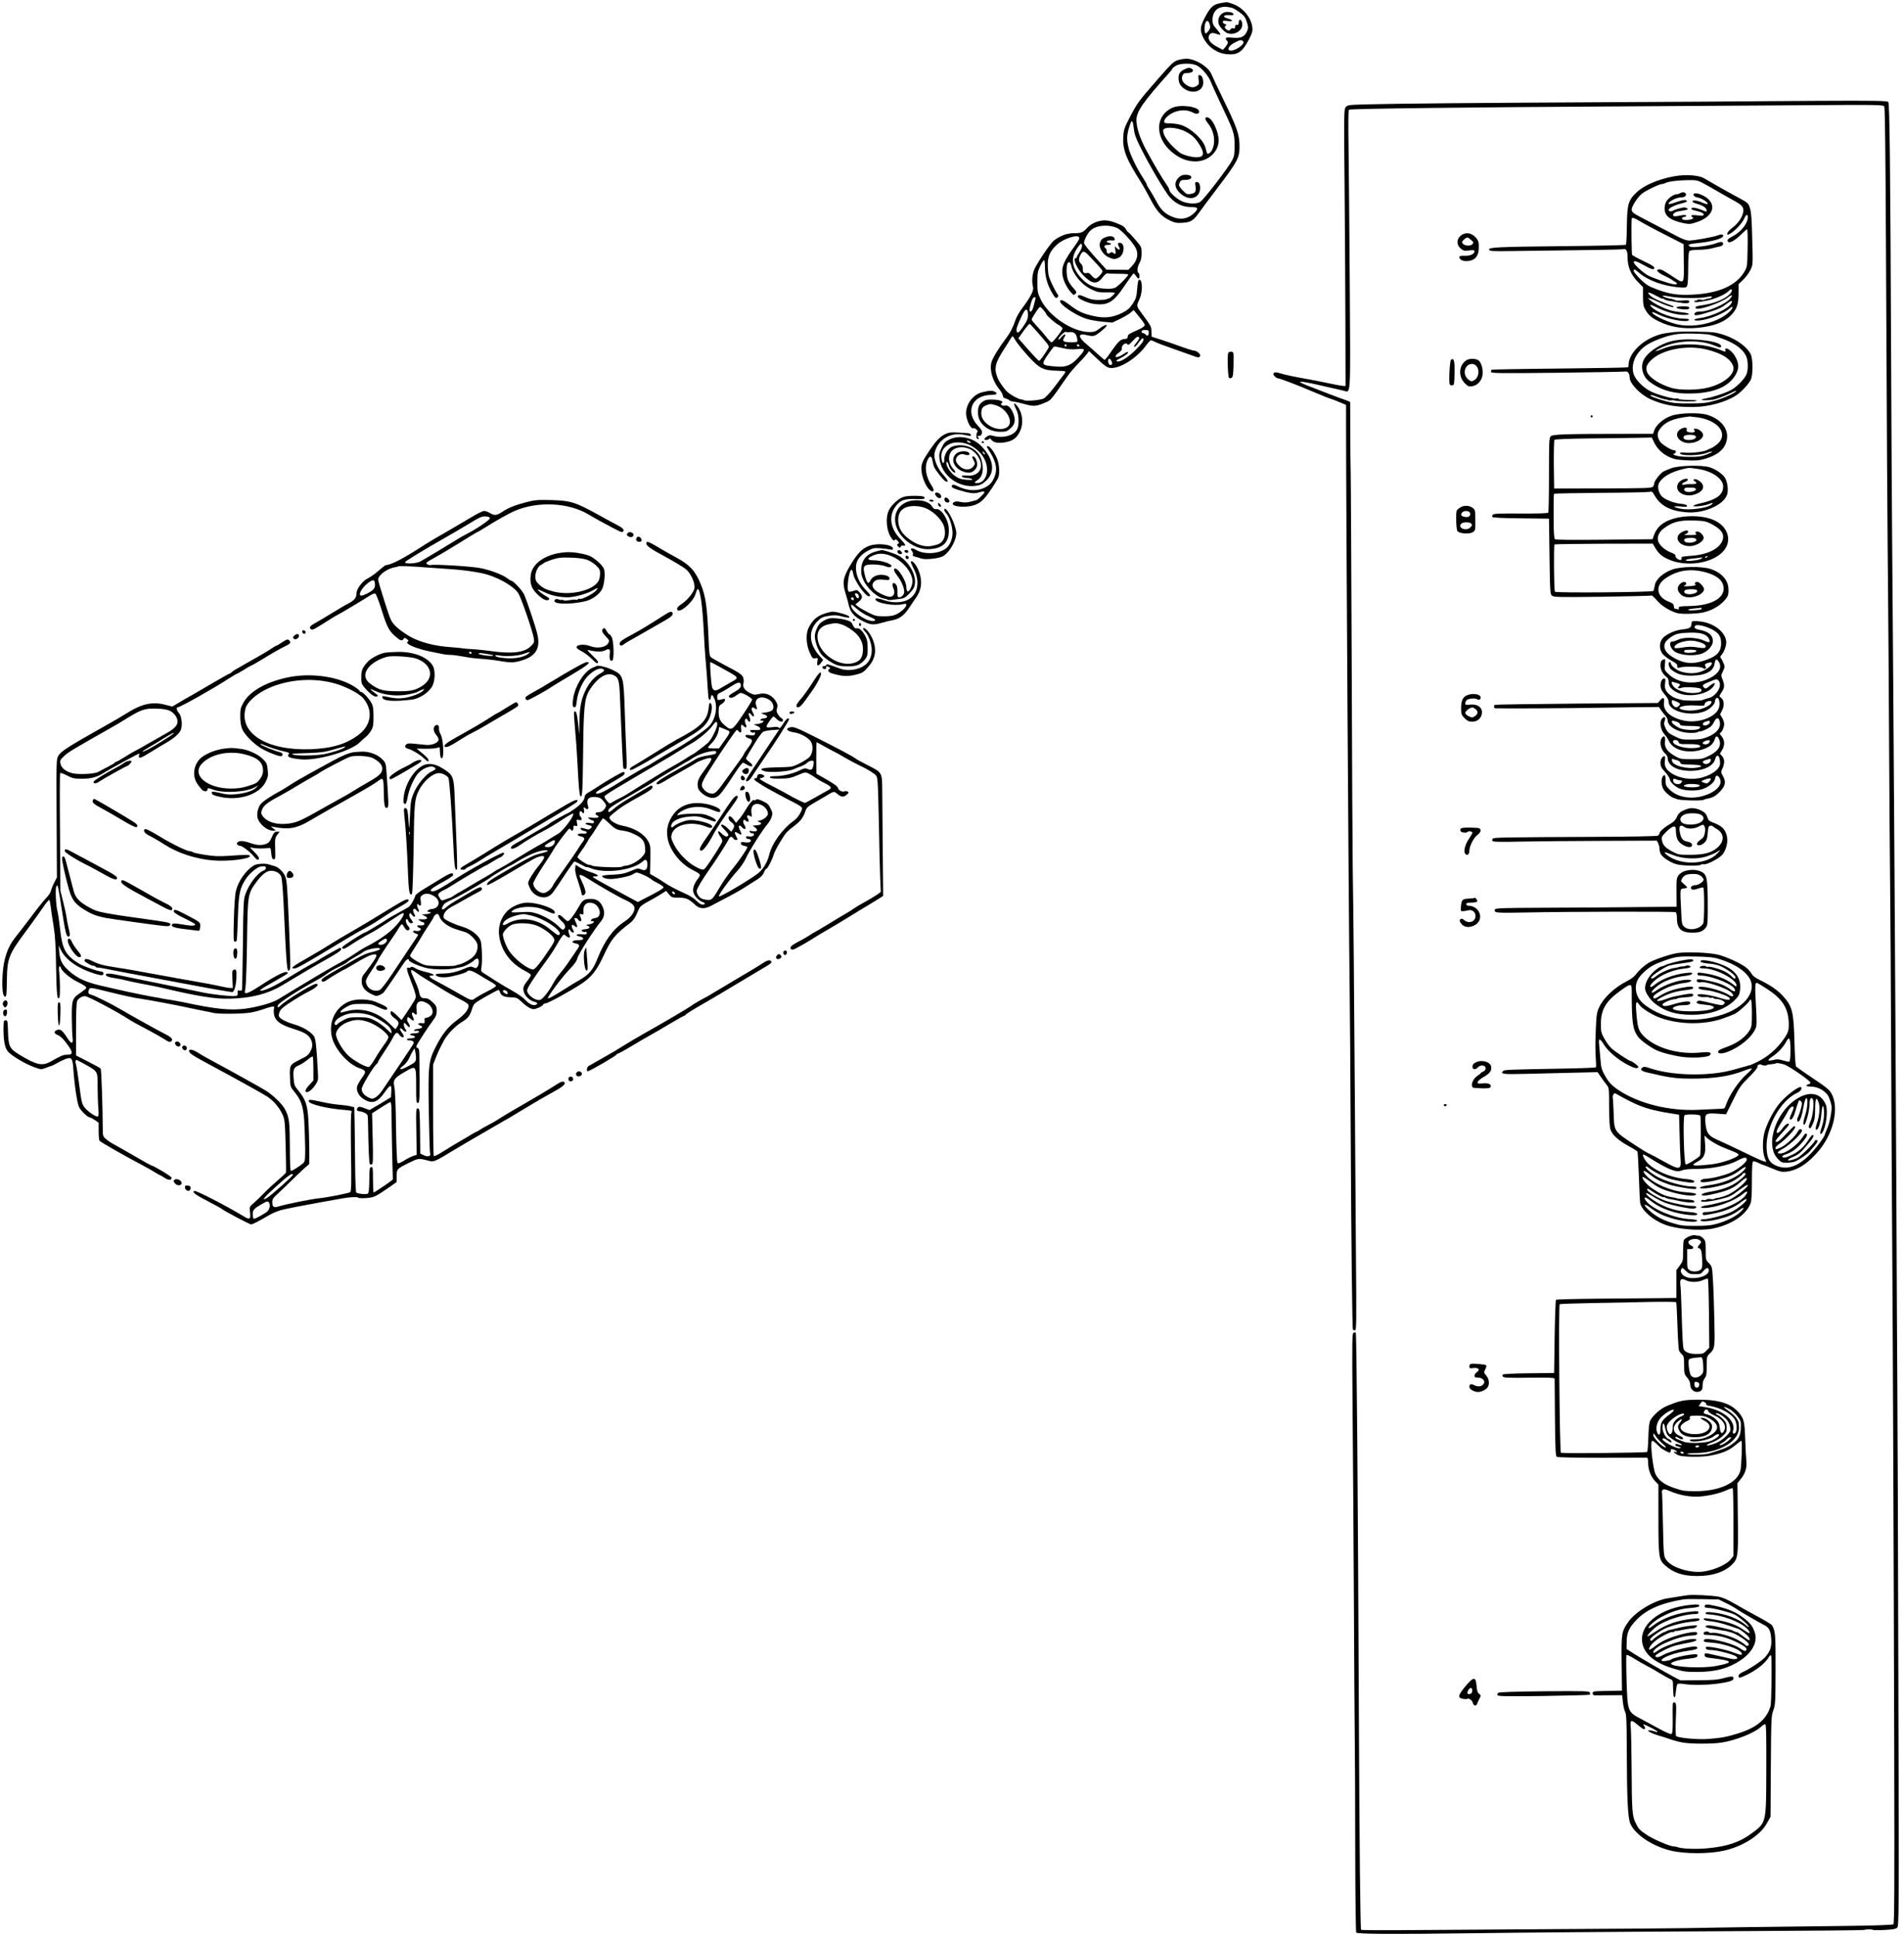 <?xml version="1.0" standalone="no"?>
<!DOCTYPE svg PUBLIC "-//W3C//DTD SVG 20010904//EN"
 "http://www.w3.org/TR/2001/REC-SVG-20010904/DTD/svg10.dtd">
<svg version="1.0" xmlns="http://www.w3.org/2000/svg"
 width="1853pt" height="1884pt" viewBox="0 0 1853 1884"
 preserveAspectRatio="xMidYMid meet">
<g transform="translate(0,1884) scale(0.1,-0.1)"
fill="#000000" stroke="none">
<path d="M11885 18811 c-75 -13 -101 -35 -152 -128 -54 -100 -58 -135 -24
-206 45 -92 133 -155 231 -164 106 -10 151 20 215 144 31 60 37 80 33 116 -11
95 -89 191 -184 226 -30 12 -60 20 -67 20 -7 -1 -30 -5 -52 -8z m101 -46 c14
-3 50 -23 78 -45 44 -32 55 -47 70 -93 15 -49 16 -59 3 -89 -23 -55 -58 -72
-139 -65 -54 5 -68 3 -68 -8 0 -8 5 -17 10 -20 17 -10 11 -32 -14 -62 l-25
-28 -53 28 c-64 33 -92 68 -84 103 9 33 31 40 73 25 19 -7 37 -10 40 -7 3 3
-13 26 -36 52 -35 40 -41 53 -41 92 0 60 32 108 80 120 34 9 49 9 106 -3z
m-212 -164 c7 -26 5 -37 -11 -59 -11 -15 -24 -27 -29 -27 -13 0 -16 67 -4 99
13 35 32 29 44 -13z m325 -164 c24 -30 -106 -110 -137 -85 -19 16 6 49 58 76
51 26 63 27 79 9z"/>
<path d="M11925 18722 c-49 -10 -79 -62 -65 -113 10 -34 62 -87 95 -95 65 -16
135 29 135 86 0 51 -34 68 -35 17 0 -15 -5 -21 -17 -19 -13 2 -18 -4 -18 -19
0 -15 -4 -19 -16 -15 -10 4 -22 0 -29 -10 -9 -14 -16 -14 -33 -5 -24 13 -29
36 -9 44 7 4 3 8 -10 12 -13 4 -23 14 -23 22 0 12 9 14 45 9 57 -9 60 9 4 24
-55 15 -46 36 14 33 36 -2 45 0 41 11 -6 15 -46 24 -79 18z"/>
<path d="M11466 18256 c-46 -15 -58 -26 -205 -194 -178 -204 -193 -224 -261
-354 -57 -110 -64 -129 -68 -195 -8 -127 27 -219 174 -448 17 -27 57 -99 89
-160 64 -123 109 -172 195 -212 47 -21 65 -24 122 -20 76 5 103 22 155 95 18
26 102 139 188 252 189 249 208 285 208 395 0 118 -22 181 -173 490 -48 99
-93 195 -100 213 -28 72 -162 153 -248 151 -20 -1 -54 -6 -76 -13z m180 -52
c47 -22 115 -101 138 -160 11 -27 45 -103 76 -169 151 -317 155 -329 155 -450
0 -87 -3 -106 -25 -147 -41 -77 -280 -387 -311 -403 -37 -20 -104 -19 -164 2
-50 17 -135 90 -135 116 0 8 -12 32 -28 53 -42 61 -123 197 -195 331 -64 118
-97 221 -97 297 0 81 67 177 317 455 18 20 33 39 33 44 0 4 15 16 33 27 41 26
153 28 203 4z m-612 -611 c5 -52 18 -91 56 -168 91 -185 250 -456 299 -508 56
-60 124 -91 199 -91 73 1 80 -14 33 -59 -68 -63 -145 -71 -240 -23 -56 29 -91
67 -131 145 -16 31 -43 76 -59 101 -17 25 -31 50 -31 55 0 6 -16 35 -36 65
-57 86 -122 219 -139 285 -24 95 -21 140 20 253 11 30 23 7 29 -55z"/>
<path d="M11525 18165 c-40 -21 -55 -43 -55 -81 0 -51 16 -80 57 -108 81 -56
183 -23 183 59 0 44 -15 75 -36 75 -12 0 -14 -8 -9 -44 6 -38 4 -46 -16 -60
-31 -21 -57 -20 -97 4 -43 26 -59 62 -44 95 10 21 19 25 52 25 43 0 66 24 39
41 -20 13 -40 11 -74 -6z"/>
<path d="M11405 17790 c-177 -87 -163 -315 28 -451 68 -48 129 -69 202 -69
123 0 224 92 225 203 0 88 -62 219 -108 225 -31 5 -28 -18 8 -63 58 -73 73
-182 35 -255 -16 -31 -44 -46 -49 -27 -2 6 -9 30 -15 52 -20 77 -145 192 -239
220 -26 8 -73 15 -104 15 -49 0 -58 3 -58 18 0 32 59 81 118 98 60 18 114 14
164 -12 33 -17 58 -13 58 11 0 49 -186 73 -265 35z m131 -229 c64 -32 97 -63
137 -128 53 -85 45 -123 -27 -123 -52 0 -140 25 -168 48 -97 78 -158 159 -158
211 0 41 126 37 216 -8z"/>
<path d="M11469 17111 c-40 -40 -40 -88 1 -135 62 -70 147 -84 190 -29 32 40
24 123 -12 123 -17 0 -19 -5 -13 -42 7 -53 -2 -67 -48 -75 -33 -5 -41 -2 -76
34 -22 22 -38 46 -37 54 8 41 18 49 61 49 47 0 72 19 53 38 -7 7 -29 12 -51
12 -29 0 -46 -7 -68 -29z"/>
<path d="M16967 17854 c-1 -1 -587 -4 -1302 -8 -1360 -7 -2027 -13 -2355 -21
-186 -5 -196 -6 -213 -27 -18 -21 -18 -57 -11 -828 4 -443 7 -1048 8 -1345 l1
-540 -25 1 c-14 1 -70 11 -125 23 -55 12 -138 28 -185 37 -159 28 -245 46
-298 62 -40 12 -55 13 -64 4 -9 -9 -7 -16 7 -32 10 -11 24 -20 32 -20 17 0
184 -63 328 -125 107 -45 179 -74 200 -79 13 -4 39 -14 93 -37 l42 -18 0 -198
c0 -792 26 -4833 35 -5483 3 -201 7 -824 10 -1385 6 -1140 15 -1916 22 -1927
2 -5 11 -8 20 -8 14 0 15 72 9 748 -3 411 -8 1125 -11 1587 -6 938 -14 1818
-20 2150 -2 121 -7 1012 -10 1980 -4 968 -8 1814 -10 1880 -2 66 -4 247 -4
403 l-1 282 -27 12 c-16 6 -32 12 -38 14 -14 3 -266 99 -360 137 -116 46 -69
45 141 -3 99 -22 197 -45 219 -50 73 -17 68 -98 61 1025 -4 555 -9 1166 -12
1357 -3 190 -2 348 3 351 16 10 1198 24 2623 32 509 3 1297 8 1752 11 798 6
827 5 836 -13 7 -12 12 -485 16 -1313 7 -1637 15 -2855 21 -3450 3 -256 7
-906 10 -1445 3 -539 7 -1162 10 -1385 3 -223 7 -943 10 -1600 3 -657 7 -1487
10 -1845 6 -838 15 -2979 20 -5022 3 -1232 1 -1614 -8 -1621 -7 -6 -200 -13
-487 -16 -261 -3 -668 -8 -905 -11 -236 -3 -515 -8 -620 -10 -104 -2 -696 -7
-1315 -10 -619 -4 -1288 -8 -1488 -10 -199 -1 -364 0 -366 4 -7 11 -16 831
-21 2011 -10 2313 -22 3790 -31 3799 -2 2 -11 1 -20 -3 -15 -6 -16 -56 -11
-694 4 -378 9 -1220 13 -1872 3 -652 7 -1291 9 -1420 2 -129 4 -595 4 -1035 1
-440 5 -806 10 -813 9 -15 352 -17 1106 -7 528 7 1344 14 2680 21 627 3 1147
8 1155 11 20 7 79 8 86 1 3 -3 53 -4 112 -1 79 4 112 9 125 22 18 15 19 89 12
2431 -3 1328 -8 2615 -10 2860 -2 245 -6 1037 -9 1760 -9 1895 -29 4957 -41
6375 -3 292 -7 1075 -10 1740 -8 1978 -15 2577 -28 2593 -10 12 -120 14 -710
11 -384 -2 -699 -5 -700 -5z"/>
<path d="M16360 17134 c-163 -15 -345 -83 -430 -163 -83 -78 -94 -115 -97
-325 -1 -98 -5 -182 -10 -187 -4 -4 -264 -10 -578 -13 -677 -7 -757 -11 -753
-34 3 -15 25 -17 218 -14 792 9 1067 14 1083 18 33 10 47 -14 47 -81 0 -90 32
-166 97 -234 l53 -54 0 -91 c0 -75 4 -97 21 -126 34 -57 60 -80 133 -116 108
-54 236 -76 376 -63 168 16 275 60 343 141 45 54 56 94 57 203 l0 81 46 44
c26 25 57 68 70 95 24 50 24 52 17 300 -4 188 -10 262 -22 300 -15 47 -20 52
-91 91 -107 57 -286 158 -360 202 -37 22 -134 33 -220 26z m207 -72 c29 -15
96 -52 150 -84 54 -31 129 -74 168 -95 55 -31 71 -45 79 -70 14 -50 -31 -132
-100 -185 -31 -23 -54 -48 -54 -59 0 -17 2 -17 34 2 46 27 114 102 132 145 16
39 34 45 34 12 -1 -63 -66 -145 -150 -188 -45 -23 -57 -37 -41 -53 15 -15 72
18 129 75 26 26 51 48 55 48 5 0 7 -82 5 -182 -3 -178 -4 -184 -30 -229 -81
-137 -251 -213 -508 -225 -144 -8 -228 6 -360 57 -67 25 -94 43 -146 94 -35
34 -64 70 -64 79 0 23 7 20 51 -17 86 -74 233 -128 386 -142 65 -5 73 -4 82
14 7 11 11 84 11 173 0 107 4 158 12 166 7 7 42 12 86 12 41 0 100 6 131 14
31 8 68 17 84 20 28 7 37 33 14 42 -7 2 -29 -2 -49 -10 -59 -25 -233 -49 -258
-36 -32 17 -16 27 59 34 142 13 261 45 261 71 0 18 -18 19 -57 4 -39 -15 -228
-49 -274 -49 -26 0 -65 14 -121 44 -46 24 -137 72 -203 106 -66 35 -140 74
-164 86 -59 32 -71 43 -71 68 0 29 57 117 97 150 35 30 173 96 198 96 9 0 25
5 36 11 27 14 127 26 224 27 68 1 88 -3 132 -26z m-607 -374 c29 -18 136 -76
239 -128 l186 -95 2 -178 c3 -207 2 -209 -80 -155 -107 71 -137 88 -157 88
-43 0 -19 -32 48 -62 37 -18 69 -35 72 -38 3 -4 15 -12 28 -19 35 -19 27 -33
-15 -25 -52 9 -189 57 -241 83 -47 24 -142 110 -142 129 0 21 26 13 99 -28 76
-43 101 -49 101 -24 0 10 -37 33 -104 64 -57 27 -107 54 -112 61 -5 9 -9 278
-4 352 0 15 30 6 80 -25z m891 -687 c-29 -53 -139 -106 -265 -127 -83 -13 -92
-17 -82 -32 16 -26 239 49 314 106 39 30 50 25 22 -11 -41 -52 -210 -127 -286
-127 -43 0 -64 -9 -64 -27 0 -18 42 -11 167 29 63 19 108 41 141 68 50 39 69
43 52 10 -29 -54 -190 -129 -312 -145 -67 -9 -63 -29 5 -22 93 9 235 68 295
120 18 17 22 18 22 5 0 -23 -69 -81 -133 -111 -131 -63 -294 -81 -420 -48
-106 28 -244 98 -226 115 2 2 29 -8 60 -24 98 -48 286 -82 296 -52 3 8 -10 12
-49 12 -101 1 -255 56 -312 111 -33 31 -13 30 47 -1 78 -40 180 -70 252 -73
83 -3 81 17 -2 24 -38 4 -88 12 -112 19 -60 16 -159 64 -196 96 l-30 25 29 -7
c15 -4 47 -17 70 -29 52 -27 145 -59 153 -51 3 3 -3 9 -13 12 -113 40 -182 71
-208 94 -48 43 -26 45 48 5 36 -20 66 -34 66 -30 0 4 6 2 14 -4 8 -7 29 -14
46 -16 17 -2 56 -9 87 -15 81 -15 113 -13 113 6 0 13 -11 15 -65 11 -35 -3
-67 -2 -70 2 -4 3 -11 7 -16 7 -5 1 -10 2 -11 4 -2 1 -16 4 -32 6 -30 5 -71
23 -64 29 1 1 37 -3 78 -11 89 -16 287 -18 349 -3 24 5 46 7 49 4 8 -8 -4 -16
-30 -19 -13 -1 -29 -6 -36 -10 -7 -4 -25 -5 -41 -1 -17 3 -32 2 -36 -5 -3 -5
-11 -8 -16 -5 -5 4 -9 1 -9 -4 0 -15 23 -14 121 5 82 15 190 64 219 99 16 20
33 9 21 -14z"/>
<path d="M16350 16960 c-8 -5 -24 -10 -34 -10 -27 0 -81 -38 -100 -71 -9 -15
-16 -45 -16 -67 0 -73 55 -116 186 -143 55 -11 66 -10 129 11 78 26 129 67
145 116 17 50 -16 107 -80 139 -59 30 -103 33 -98 8 2 -11 17 -20 43 -25 41
-8 105 -51 93 -63 -3 -3 -26 3 -51 14 -50 23 -101 28 -95 9 2 -6 25 -16 51
-23 50 -13 87 -39 87 -63 0 -10 -5 -12 -17 -7 -81 35 -133 44 -133 25 0 -5 12
-12 28 -16 64 -14 92 -26 92 -41 0 -12 -10 -14 -60 -8 -38 4 -60 3 -60 -3 0
-6 6 -13 13 -15 23 -10 -16 -27 -60 -27 -32 0 -43 4 -43 15 0 8 9 15 20 15 11
0 20 5 20 10 0 12 -23 12 -75 0 -24 -5 -44 -5 -49 0 -15 15 13 39 53 45 95 16
96 16 77 30 -14 10 -26 10 -64 0 -27 -6 -58 -17 -70 -24 -22 -12 -42 -8 -42 9
0 16 65 48 123 61 32 7 56 17 54 22 -6 18 -34 15 -103 -9 -37 -13 -70 -21 -72
-19 -17 17 69 65 117 65 35 0 55 15 48 34 -7 18 -34 21 -57 6z"/>
<path d="M16316 15851 c-6 -10 41 -21 90 -21 24 0 34 5 34 15 0 12 -13 15 -59
15 -33 0 -62 -4 -65 -9z"/>
<path d="M10670 16681 c-34 -12 -67 -33 -87 -55 -42 -46 -59 -53 -115 -54 -27
0 -49 -1 -50 -2 -2 -1 -16 -4 -32 -6 -40 -7 -117 -47 -142 -76 -54 -60 -167
-234 -183 -281 -17 -53 -20 -107 -7 -162 7 -34 -25 -95 -108 -206 -24 -32 -52
-80 -61 -106 -29 -83 -51 -126 -90 -178 -70 -92 -135 -197 -146 -238 -20 -77
10 -182 76 -263 19 -23 35 -52 35 -63 0 -14 9 -23 28 -27 15 -4 30 -11 33 -17
4 -5 22 -11 40 -13 19 -2 71 -13 115 -26 88 -24 112 -21 210 22 42 19 42 19
199 245 27 39 77 97 110 130 33 33 70 74 82 90 l21 30 54 -51 c104 -99 126
-114 166 -114 94 1 246 99 332 215 22 30 45 55 51 55 5 0 24 -7 41 -16 16 -9
105 -42 197 -74 91 -32 179 -63 194 -69 31 -12 47 -7 47 14 0 17 -38 45 -63
45 -10 0 -66 18 -125 39 -59 22 -147 52 -196 68 l-88 28 -2 50 c-2 52 0 48
-106 193 -41 56 -41 56 -7 131 31 72 24 199 -11 177 -5 -3 -12 -43 -15 -89 -6
-75 -11 -91 -43 -141 -31 -46 -48 -62 -104 -90 -90 -45 -172 -54 -277 -30
-101 22 -149 44 -229 105 -36 27 -71 49 -79 49 -76 0 100 -135 235 -180 32
-11 103 -24 157 -29 l98 -9 72 34 c39 19 86 46 104 61 l32 27 26 -32 c69 -84
81 -101 81 -115 0 -10 -23 -26 -57 -42 -99 -44 -108 -50 -108 -70 0 -15 -8
-21 -34 -23 -38 -4 -59 -25 -132 -129 -27 -40 -53 -73 -58 -73 -5 0 -35 25
-67 55 -33 30 -82 74 -111 98 -84 68 -83 110 1 88 70 -17 80 -14 147 41 46 39
58 54 45 56 -9 2 -38 -12 -63 -32 -40 -31 -54 -36 -99 -36 -167 0 -399 156
-477 320 -28 58 -31 73 -31 165 0 89 3 106 28 158 15 31 32 57 37 57 5 0 9
-33 9 -74 0 -81 22 -163 65 -238 31 -55 42 -65 58 -49 9 9 8 16 -1 29 -29 41
-81 151 -87 186 -4 20 -8 68 -8 105 0 82 26 136 97 198 56 49 182 91 205 68
12 -11 5 -26 -46 -97 -89 -123 -117 -182 -115 -246 1 -60 32 -133 81 -192 28
-32 31 -34 46 -19 16 16 14 20 -19 57 -20 21 -43 56 -51 75 -15 37 -20 114 -9
155 9 33 31 27 39 -10 19 -89 103 -189 195 -232 58 -28 74 -31 148 -30 45 1
82 -1 82 -5 0 -11 -46 -52 -61 -55 -8 -1 -18 -4 -24 -8 -5 -3 -39 -6 -75 -6
-48 0 -79 6 -119 24 -62 28 -81 30 -81 8 0 -20 99 -64 161 -71 132 -16 187 17
294 178 44 65 83 119 87 119 4 0 15 -11 24 -25 9 -14 20 -25 25 -25 12 0 11
47 -1 55 -17 10 -11 62 10 97 14 24 20 51 20 95 0 61 -1 62 -61 132 -33 39
-64 71 -67 71 -4 0 -14 12 -23 28 -8 15 -26 32 -40 38 -113 54 -171 62 -249
35z m198 -57 c43 -16 159 -142 187 -201 26 -54 13 -115 -35 -167 l-39 -41
-106 1 -107 1 -35 39 c-126 137 -183 206 -183 221 1 29 35 96 63 121 55 51
166 62 255 26z m-338 -178 c0 -13 -11 -40 -25 -60 -14 -20 -25 -41 -25 -46 0
-6 -4 -10 -10 -10 -33 0 9 -101 68 -163 87 -91 137 -98 191 -27 21 28 40 43
50 41 9 -3 58 -4 109 -4 50 0 92 -3 92 -7 0 -17 -101 -118 -130 -130 -21 -9
-57 -11 -110 -7 -95 6 -162 38 -222 107 -87 97 -99 186 -39 279 36 56 51 64
51 27z m152 -182 c26 -29 48 -56 48 -62 0 -17 -51 -72 -67 -72 -8 0 -26 13
-40 30 -19 23 -30 29 -48 24 -27 -7 -40 9 -37 47 1 15 -6 33 -18 44 -24 22
-25 46 -5 85 22 43 36 42 79 -3 22 -23 61 -65 88 -93z m-606 -336 c-4 -13 -12
-44 -18 -70 -11 -46 -38 -68 -38 -30 0 25 21 95 32 110 17 20 31 14 24 -10z
m104 -139 c0 -14 85 -90 123 -110 20 -11 37 -26 37 -33 0 -19 -92 -135 -106
-136 -7 0 -30 24 -52 53 -22 28 -63 76 -91 105 -28 30 -51 58 -51 63 0 10 45
83 69 112 13 16 16 15 43 -15 15 -17 28 -35 28 -39z m-176 -12 c0 -38 -8 -58
-45 -112 -45 -67 -62 -76 -67 -35 -3 20 55 155 81 188 18 23 32 6 31 -41z m97
-173 c125 -145 115 -126 89 -171 -33 -54 -70 -103 -78 -103 -5 0 -51 49 -105
109 l-96 110 25 36 c35 52 78 105 85 105 3 0 39 -39 80 -86z m1079 2 c0 -31
-14 -40 -30 -21 -7 8 -19 15 -26 15 -8 0 -14 7 -14 15 0 10 11 15 35 15 30 0
35 -3 35 -24z m-776 3 c40 6 65 -8 75 -46 6 -20 8 -40 5 -45 -8 -12 -118 -10
-131 3 -9 9 -8 18 4 36 25 38 4 41 -28 3 -15 -19 -29 -29 -29 -21 0 20 62 81
75 73 5 -4 18 -5 29 -3z m-516 -88 c17 -27 71 -93 121 -148 106 -116 145 -136
274 -139 43 -1 81 -4 84 -7 3 -4 -3 -17 -13 -30 -11 -13 -52 -67 -91 -120 -42
-55 -87 -104 -105 -113 -33 -17 -172 -29 -193 -16 -5 3 -20 7 -33 8 -22 3 -89
39 -122 66 -32 27 -88 105 -103 146 -35 89 -22 143 68 281 23 36 50 78 59 94
9 15 18 27 20 27 3 0 18 -22 34 -49z m1199 32 c2 -6 -10 -27 -27 -46 -17 -20
-27 -38 -22 -41 4 -2 17 7 28 21 41 56 53 68 59 61 14 -14 -7 -47 -72 -111
-73 -73 -154 -123 -181 -112 -13 5 -8 11 23 26 52 25 91 56 83 64 -4 4 -20 -2
-36 -14 -16 -11 -41 -25 -55 -30 -40 -15 -40 10 0 37 21 15 33 30 31 41 -6 35
43 69 56 39 3 -8 21 4 48 34 42 46 58 53 65 31z m-707 -73 c0 -5 -4 -10 -10
-10 -5 0 -10 5 -10 10 0 6 5 10 10 10 6 0 10 -4 10 -10z m125 0 c3 -5 -1 -10
-9 -10 -9 0 -16 5 -16 10 0 6 4 10 9 10 6 0 13 -4 16 -10z m-162 -26 c49 -12
92 -15 139 -10 84 8 86 0 18 -76 -71 -79 -120 -101 -212 -94 -158 12 -159 14
-88 119 29 42 56 77 62 77 5 0 41 -7 81 -16z m475 -128 c11 -25 7 -36 -14 -36
-13 0 -26 38 -18 52 9 14 20 9 32 -16z"/>
<path d="M10766 16535 c-42 -15 -52 -26 -63 -64 -10 -40 32 -107 81 -131 50
-24 68 -25 106 -5 53 28 62 136 12 143 -24 4 -28 -9 -11 -40 15 -28 3 -35 -22
-12 l-21 19 7 -38 c7 -37 -1 -47 -23 -25 -8 8 -15 8 -26 -1 -19 -16 -36 -6
-36 19 0 10 -4 22 -10 25 -23 14 -10 35 19 33 35 -3 47 15 13 20 -39 6 -19 27
22 24 31 -3 37 -1 34 13 -5 27 -39 34 -82 20z"/>
<path d="M14214 16546 c-40 -33 -39 -89 1 -123 26 -22 35 -25 82 -19 43 5 53
3 53 -9 0 -26 -45 -46 -96 -43 -51 3 -65 -9 -39 -36 22 -21 89 -21 126 1 30
18 47 50 50 98 4 67 -1 87 -35 121 -43 43 -100 47 -142 10z m103 -40 c24 -20
25 -26 14 -40 -24 -28 -101 -14 -101 19 0 13 36 45 52 45 4 0 19 -11 35 -24z"/>
<path d="M16295 15610 c-117 -14 -128 -17 -186 -39 -146 -56 -259 -178 -259
-279 0 -11 -3 -23 -7 -25 -5 -3 -303 -8 -663 -12 -360 -3 -658 -9 -662 -11 -5
-3 -8 -12 -8 -21 0 -14 60 -15 643 -9 353 4 652 10 664 12 24 6 43 -19 43 -58
0 -58 103 -166 200 -210 125 -57 244 -79 420 -77 145 1 312 46 413 111 51 32
119 104 145 153 24 44 23 208 -1 252 -50 93 -197 181 -347 208 -53 10 -328 13
-395 5z m295 -20 c3 -1 8 -2 13 -1 23 4 153 -37 222 -69 86 -40 142 -87 168
-143 21 -43 22 -136 3 -180 -19 -44 -92 -119 -146 -149 -49 -28 -180 -72 -247
-83 -24 -4 -43 -10 -43 -13 0 -6 61 -7 85 -2 6 1 13 2 17 1 16 -2 119 34 172
61 32 16 60 28 62 26 11 -11 -115 -70 -201 -94 -89 -25 -117 -28 -250 -28
-126 -1 -163 3 -235 22 -99 28 -156 50 -147 58 4 4 30 -3 60 -15 30 -12 65
-23 78 -25 14 -1 29 -5 34 -8 6 -3 19 -4 30 -2 11 2 27 1 35 -2 26 -10 197
-12 211 -3 9 5 -22 9 -78 9 -50 0 -94 4 -98 10 -3 5 -12 7 -19 4 -21 -8 -175
33 -245 66 -70 33 -143 103 -168 160 -25 60 -14 140 31 204 45 66 101 105 210
147 120 46 185 57 321 54 66 -1 122 -4 125 -5z"/>
<path d="M16310 15530 c-132 -20 -279 -111 -316 -197 -30 -69 -5 -157 58 -205
114 -87 248 -123 432 -115 224 9 367 81 422 212 19 46 13 93 -21 151 -34 59
-104 101 -93 56 5 -17 1 -17 -52 5 -85 34 -190 53 -293 53 -116 0 -189 -12
-268 -44 -77 -31 -89 -26 -21 8 150 76 376 87 524 26 55 -23 68 -25 68 -7 0
47 -275 83 -440 57z m300 -90 c147 -37 225 -85 255 -155 33 -75 -76 -173 -240
-215 -100 -26 -276 -27 -356 -4 -116 35 -216 99 -239 154 -16 40 -8 69 34 112
105 108 354 157 546 108z"/>
<path d="M11954 15408 c-11 -17 -5 -231 7 -243 6 -6 15 -6 25 0 13 8 17 33 19
120 1 60 1 115 -2 122 -6 16 -39 17 -49 1z"/>
<path d="M14122 15342 c-13 -9 -24 -222 -12 -242 4 -7 16 -10 26 -8 16 3 18
16 20 120 2 117 -5 147 -34 130z"/>
<path d="M14275 15338 c-77 -45 -87 -158 -19 -226 30 -30 39 -34 71 -29 40 7
68 29 89 69 29 56 9 164 -34 187 -27 14 -82 14 -107 -1z m89 -54 c39 -38 30
-114 -16 -142 -26 -15 -29 -15 -55 4 -65 49 -42 153 34 154 12 0 29 -7 37 -16z"/>
<path d="M9560 15025 c-98 -24 -171 -131 -156 -230 11 -63 45 -127 65 -120 11
3 25 -3 36 -15 10 -11 14 -20 9 -20 -6 0 -10 -16 -11 -35 -1 -25 3 -35 14 -35
13 0 13 3 3 15 -10 13 -9 15 9 15 14 0 23 8 27 25 5 21 -2 34 -39 74 -128 136
-57 299 131 300 54 1 66 13 33 31 -25 13 -52 12 -121 -5z"/>
<path d="M9564 14933 c-37 -26 -47 -50 -46 -111 1 -101 97 -182 215 -182 58 0
67 3 101 33 44 38 52 80 29 141 -22 56 -51 87 -77 81 -28 -7 -57 11 -38 23 25
17 -15 33 -84 35 -55 2 -73 -2 -100 -20z m127 -35 c113 -33 182 -176 105 -217
-90 -49 -246 38 -246 136 0 47 10 64 44 79 39 17 49 17 97 2z"/>
<path d="M9870 14909 c0 -8 10 -32 21 -54 26 -48 30 -145 8 -190 -29 -61 -137
-91 -231 -65 -30 9 -42 8 -63 -6 -14 -9 -25 -20 -25 -25 0 -13 38 -11 46 2 5
8 12 5 23 -10 21 -28 74 -36 144 -21 71 14 108 45 137 112 35 83 18 188 -41
251 -14 15 -19 17 -19 6z"/>
<path d="M16267 14796 c-77 -26 -149 -88 -168 -143 l-11 -33 -206 0 c-640 0
-770 -4 -789 -23 -17 -16 -18 -45 -18 -375 0 -196 -3 -362 -7 -368 -5 -7 -91
-10 -268 -9 -209 1 -263 -1 -272 -12 -7 -9 -8 -17 -2 -23 6 -6 128 -11 279
-12 l270 -3 5 -367 c5 -352 6 -368 25 -383 18 -14 72 -15 480 -10 253 4 467 9
476 11 18 5 20 3 82 -65 38 -41 125 -92 182 -105 43 -11 167 -8 237 4 83 15
165 59 216 114 41 44 47 62 43 126 -6 84 -75 156 -179 187 -88 26 -278 23
-362 -5 -92 -31 -167 -97 -175 -156 -4 -23 -10 -48 -14 -54 -8 -13 -946 -21
-958 -8 -10 9 -13 455 -4 460 4 3 221 6 482 7 l474 1 21 -36 c33 -58 65 -87
129 -116 174 -80 434 -41 539 81 85 99 45 235 -88 297 -127 60 -353 53 -476
-14 -56 -30 -95 -75 -114 -132 l-13 -37 -469 -5 c-306 -3 -473 -2 -481 5 -9 7
-13 69 -13 223 -1 118 1 216 4 219 3 3 206 7 451 9 245 1 459 6 475 9 26 6 32
3 48 -26 57 -106 152 -158 311 -172 176 -16 378 76 402 181 10 47 -1 121 -25
157 -25 37 -92 83 -148 100 -79 23 -294 18 -372 -9 -34 -12 -72 -29 -84 -37
-31 -22 -82 -89 -82 -108 0 -10 -6 -25 -12 -34 -12 -15 -58 -17 -488 -18
l-475 -1 -3 233 c-1 128 2 237 6 241 5 5 148 11 318 13 170 2 381 4 469 6
l160 3 23 -47 c30 -63 82 -113 150 -144 47 -21 77 -26 169 -31 95 -4 122 -1
183 17 133 41 198 104 208 201 9 98 -66 186 -193 225 -81 24 -264 20 -348 -9z
m256 -16 c190 -28 291 -147 207 -244 -17 -18 -47 -41 -68 -51 -20 -9 -46 -21
-57 -26 -33 -15 -154 -28 -206 -22 -32 4 -49 2 -49 -5 0 -29 193 -26 265 4 20
8 42 13 48 11 6 -2 -18 -14 -54 -28 -54 -20 -81 -24 -169 -23 -64 0 -117 6
-135 14 -23 10 -26 14 -12 17 9 3 17 11 17 19 0 8 -8 14 -17 14 -28 0 -118 56
-137 84 -29 45 -31 81 -5 118 52 75 133 109 294 127 6 0 41 -4 78 -9z m0 -501
c140 -21 247 -95 247 -171 0 -83 -65 -130 -237 -168 -29 -7 -53 -16 -53 -21 0
-12 106 0 149 17 42 17 46 17 32 0 -29 -35 -211 -63 -301 -45 -83 16 -86 30
-4 22 55 -5 66 -4 62 8 -3 9 -26 16 -64 19 -66 7 -152 41 -182 73 -31 34 -44
94 -27 127 30 58 112 107 225 135 70 17 66 17 153 4z m127 -533 c81 -41 120
-82 120 -125 0 -100 -131 -177 -318 -188 -71 -5 -92 -9 -88 -19 3 -7 1 -16 -5
-20 -15 -9 -59 24 -53 39 3 9 -11 20 -42 32 -56 21 -107 64 -124 104 -17 42 2
92 48 128 87 66 152 84 297 80 97 -3 117 -7 165 -31z m-30 -320 c0 -2 -7 -7
-16 -10 -8 -3 -12 -2 -9 4 6 10 25 14 25 6z m-62 -20 c-22 -16 -139 -29 -151
-17 -6 6 14 12 49 16 33 3 68 7 79 9 38 6 40 5 23 -8z m53 -136 c90 -27 145
-68 159 -121 32 -117 -98 -199 -325 -204 -99 -2 -110 -4 -107 -20 3 -13 -1
-16 -13 -11 -9 3 -21 6 -26 6 -5 0 -9 11 -9 24 0 19 -10 28 -56 46 -114 47
-127 154 -27 223 120 83 250 101 404 57z m-51 -350 c0 -5 -8 -10 -17 -11 -10
-1 -36 -3 -58 -5 -22 -2 -47 -1 -55 3 -8 4 13 10 50 13 36 4 68 7 73 8 4 1 7
-2 7 -8z"/>
<path d="M16346 14659 c-61 -48 -3 -129 91 -129 78 0 150 47 136 89 -9 25 -45
51 -72 51 -19 0 -21 -3 -12 -14 10 -11 8 -16 -8 -21 -10 -3 -31 -3 -45 1 -20
5 -25 11 -21 25 9 27 -34 25 -69 -2z m158 -64 c7 -19 -23 -35 -66 -35 -42 0
-60 12 -52 33 8 23 109 24 118 2z"/>
<path d="M16369 14171 c-65 -35 -62 -108 6 -137 47 -19 92 -17 143 6 55 25 72
62 44 99 -21 28 -67 49 -79 37 -4 -4 0 -12 10 -17 31 -18 18 -29 -31 -28 -27
1 -58 -2 -70 -5 -30 -10 -28 12 2 24 13 5 27 13 30 18 11 19 -22 20 -55 3z
m136 -91 c0 -17 -59 -32 -92 -23 -25 6 -31 28 -10 37 6 3 32 4 57 3 32 -1 45
-6 45 -17z"/>
<path d="M16368 13664 c-85 -46 -32 -138 78 -136 62 0 134 45 134 82 0 23 -37
60 -60 60 -22 0 -26 -10 -11 -25 6 -6 -16 -10 -62 -10 -57 0 -66 2 -44 9 30
11 37 36 10 36 -10 -1 -30 -7 -45 -16z m126 -60 c49 -19 -22 -54 -79 -40 -29
7 -34 32 -7 39 27 7 69 8 86 1z"/>
<path d="M16359 13167 c-44 -34 -41 -78 8 -117 57 -45 200 -10 217 53 5 22
-42 77 -68 77 -20 0 -29 -17 -14 -27 8 -5 -10 -10 -47 -14 -57 -5 -85 -1 -57
8 18 7 14 33 -5 33 -10 0 -25 -6 -34 -13z m157 -69 c16 -26 -64 -50 -110 -32
-21 8 -20 31 2 37 35 9 101 7 108 -5z"/>
<path d="M15480 14790 c0 -5 5 -10 10 -10 6 0 10 5 10 10 0 6 -4 10 -10 10 -5
0 -10 -4 -10 -10z"/>
<path d="M9205 14620 c-51 -22 -94 -65 -157 -159 -77 -113 -89 -146 -78 -216
10 -63 39 -129 70 -163 42 -45 63 -16 26 36 -55 80 -71 180 -39 247 22 47 40
44 48 -7 4 -24 12 -52 17 -63 20 -38 88 -124 107 -135 39 -20 30 9 -19 61 -58
64 -96 158 -85 211 28 129 153 207 286 179 27 -6 55 -11 60 -11 19 0 3 25 -17
26 -165 12 -180 11 -219 -6z"/>
<path d="M9244 14567 c-44 -21 -56 -33 -79 -81 -23 -47 -27 -65 -22 -106 19
-163 182 -287 349 -266 46 6 65 14 102 47 96 85 78 218 -47 343 -80 80 -211
107 -303 63z m203 -33 c-7 -7 -37 7 -37 17 0 6 9 5 21 -1 11 -7 19 -14 16 -16z
m-5 -25 c94 -48 156 -131 164 -223 8 -84 -44 -154 -108 -144 -19 3 -18 6 15
28 52 35 65 104 38 200 -31 106 -164 167 -281 127 -40 -14 -80 -75 -80 -124 0
-45 -17 -50 -25 -7 -14 75 11 123 80 156 50 24 134 18 197 -13z m-2 -38 c48
-21 96 -83 105 -135 15 -76 -44 -131 -132 -122 -29 2 -53 1 -53 -4 0 -11 26
-20 58 -20 15 0 34 -5 42 -11 11 -8 -3 -9 -51 -6 -54 4 -76 11 -113 36 -45 31
-86 92 -86 128 0 24 19 3 25 -27 5 -28 51 -77 61 -67 4 4 -2 17 -14 30 -61 65
-61 160 1 197 41 25 102 26 157 1z m140 -36 c7 -9 8 -15 2 -15 -5 0 -12 7 -16
15 -3 8 -4 15 -2 15 2 0 9 -7 16 -15z"/>
<path d="M9306 14428 c-40 -37 -39 -90 4 -135 33 -35 98 -58 136 -49 34 9 64
45 64 77 0 37 -20 79 -37 79 -16 0 -16 0 3 -39 16 -31 15 -34 -4 -59 -28 -38
-91 -37 -132 3 -37 35 -45 58 -30 85 15 28 49 40 79 28 34 -12 57 -3 41 17
-20 24 -94 19 -124 -7z"/>
<path d="M9555 14540 c-3 -5 1 -10 10 -10 9 0 13 5 10 10 -3 6 -8 10 -10 10
-2 0 -7 -4 -10 -10z"/>
<path d="M9616 14473 c73 -112 92 -182 69 -254 -21 -62 -47 -95 -97 -120 -78
-40 -174 -35 -272 13 -25 13 -42 16 -48 10 -16 -16 -1 -29 50 -45 106 -33 160
-41 201 -29 46 14 61 15 61 3 0 -11 -67 -76 -78 -76 -4 0 -28 -7 -55 -14 -35
-10 -60 -11 -97 -4 -38 8 -54 7 -68 -3 -49 -36 92 -59 191 -30 76 22 117 65
217 225 31 50 35 63 34 121 -1 44 -9 82 -23 115 -28 63 -68 115 -88 115 -13 0
-13 -4 3 -27z"/>
<path d="M9100 14037 c0 -8 9 -22 20 -32 26 -23 52 -6 34 23 -14 22 -54 29
-54 9z"/>
<path d="M8798 14008 c-49 -13 -121 -77 -147 -131 -37 -77 -23 -211 29 -277
15 -19 22 -22 28 -12 7 9 13 8 27 -8 16 -18 17 -23 5 -30 -13 -8 -13 -12 2
-26 15 -16 18 -16 23 -2 4 10 14 14 26 11 31 -8 22 13 -25 61 -103 102 -121
228 -48 323 43 57 84 72 190 69 80 -2 92 -1 90 13 -3 13 -19 16 -83 18 -44 1
-97 -3 -117 -9z"/>
<path d="M9192 13978 c2 -15 11 -24 26 -26 24 -4 30 16 10 36 -20 20 -40 14
-36 -10z"/>
<path d="M5125 13956 c-115 -30 -180 -56 -237 -95 -54 -36 -76 -38 -120 -11
-18 11 -44 20 -57 20 -13 0 -70 -28 -125 -62 -56 -33 -164 -97 -240 -141 -77
-43 -168 -97 -202 -119 -227 -146 -327 -199 -395 -207 -3 -1 -34 -26 -70 -57
-35 -30 -82 -63 -105 -73 -43 -20 -104 -100 -104 -139 0 -46 -20 -71 -77 -101
-32 -16 -105 -59 -163 -95 -58 -36 -126 -76 -151 -90 -60 -32 -74 -49 -55 -65
16 -13 19 -12 179 89 43 28 81 50 84 50 5 0 257 150 315 188 21 13 43 22 50
19 7 -3 33 -67 57 -144 56 -179 74 -215 134 -269 52 -47 71 -53 84 -29 8 13
12 13 32 -1 18 -13 20 -18 10 -25 -11 -8 -10 -12 5 -24 30 -23 121 -54 205
-71 42 -8 95 -19 119 -24 23 -6 61 -10 85 -10 23 0 74 -7 112 -14 39 -8 104
-18 145 -21 121 -9 150 -13 247 -28 80 -13 101 -13 152 -2 171 40 227 120 189
272 -17 73 -108 343 -129 384 -19 39 -104 129 -120 129 -6 0 -26 12 -44 26
-46 35 -163 79 -260 98 -85 17 -446 39 -480 30 -11 -3 -28 1 -38 8 -17 12 -9
19 76 65 52 29 161 94 243 145 82 52 157 97 166 101 10 3 44 23 75 43 103 66
239 142 299 167 222 93 516 78 708 -35 28 -17 76 -44 106 -61 209 -113 222
-119 232 -109 18 18 2 36 -59 67 -32 16 -114 61 -182 99 -223 123 -269 137
-466 142 -122 3 -152 0 -230 -20z m-357 -157 c3 -14 -137 -109 -228 -154 -19
-9 -48 -26 -65 -36 -60 -38 -351 -213 -385 -231 -40 -21 -154 -26 -148 -6 4
11 185 121 403 245 55 31 154 89 220 129 101 62 126 73 160 71 27 -1 41 -7 43
-18z m-613 -479 c66 -5 163 -12 215 -15 147 -9 314 -34 382 -57 127 -41 252
-117 292 -178 27 -41 140 -369 151 -438 6 -39 4 -45 -27 -76 -65 -65 -185 -79
-407 -47 -40 6 -110 13 -155 16 -44 2 -90 6 -101 8 -11 3 -64 8 -119 12 -158
11 -294 47 -395 102 -47 27 -109 71 -136 98 -49 49 -52 55 -113 245 -34 107
-62 203 -62 212 0 44 91 110 167 121 12 2 25 5 27 8 6 6 132 1 281 -11z m-507
-149 c7 -49 -7 -69 -69 -101 -45 -23 -65 -28 -73 -20 -16 16 22 78 74 118 47
36 63 37 68 3z m942 -681 c0 -5 -4 -10 -9 -10 -6 0 -13 5 -16 10 -3 6 1 10 9
10 9 0 16 -4 16 -10z m550 -10 c-52 -40 -160 -54 -272 -36 -27 4 -48 12 -48
17 0 6 12 8 28 5 62 -14 187 -8 242 12 71 25 80 26 50 2z m-377 -5 c69 -11 38
-20 -37 -11 -41 6 -72 14 -70 18 3 5 20 6 37 4 18 -3 49 -8 70 -11z"/>
<path d="M8843 13963 c-141 -42 -175 -202 -73 -331 66 -83 166 -134 260 -134
149 2 215 69 203 208 -6 87 -74 188 -121 182 -19 -2 -29 4 -42 27 -28 51 -139
75 -227 48z m181 -73 c76 -37 151 -117 166 -179 18 -76 -1 -135 -52 -162 -10
-5 -41 -14 -69 -19 -66 -13 -137 7 -210 58 -76 53 -112 108 -117 179 -7 104
53 156 173 150 37 -2 79 -12 109 -27z"/>
<path d="M9045 13970 c3 -5 15 -10 26 -10 11 0 17 5 14 10 -3 6 -15 10 -26 10
-11 0 -17 -4 -14 -10z"/>
<path d="M9130 13938 c0 -18 18 -34 28 -24 3 4 -2 14 -11 23 -16 16 -17 16
-17 1z"/>
<path d="M14210 13903 c-14 -9 -28 -21 -31 -26 -13 -18 -8 -185 5 -203 19 -25
118 -32 150 -10 24 15 25 20 24 116 0 95 -2 102 -26 120 -31 25 -89 26 -122 3z
m88 -42 c19 -12 11 -45 -11 -49 -28 -6 -67 7 -67 21 0 31 47 48 78 28z m21
-115 c10 -12 8 -19 -9 -36 -40 -40 -125 -7 -91 34 17 20 84 21 100 2z"/>
<path d="M9190 13878 c0 -6 9 -21 20 -33 30 -32 60 -127 60 -187 0 -65 -28
-128 -68 -156 -73 -52 -213 -57 -289 -10 -38 23 -63 15 -38 -12 8 -9 13 -24 9
-33 -4 -12 2 -18 23 -22 15 -4 41 -11 56 -17 36 -14 151 -4 204 17 51 20 115
110 133 185 11 44 9 58 -9 117 -30 97 -101 203 -101 151z"/>
<path d="M6111 13657 c-16 -16 -14 -25 10 -37 24 -13 51 3 43 25 -7 18 -40 25
-53 12z"/>
<path d="M6194 13605 c-8 -19 3 -35 25 -35 25 0 32 10 20 31 -12 23 -37 25
-45 4z"/>
<path d="M6290 13552 c0 -20 50 -56 165 -117 95 -51 195 -111 221 -132 36 -30
74 -100 81 -149 5 -40 2 -50 -31 -99 -21 -30 -59 -68 -87 -86 -30 -19 -49 -38
-49 -50 0 -67 156 59 180 146 7 25 16 45 21 45 23 0 46 -160 59 -427 5 -103
12 -210 15 -238 5 -43 21 -258 28 -375 2 -41 21 -52 25 -15 5 36 17 31 36 -15
32 -80 10 -194 -50 -260 -38 -42 -209 -159 -344 -236 -47 -27 -127 -74 -178
-106 -51 -32 -95 -58 -98 -58 -6 0 -178 -101 -327 -193 -101 -62 -165 -85
-155 -54 3 6 58 42 124 79 65 38 127 75 137 83 21 18 22 35 2 35 -15 0 -169
-89 -266 -154 -26 -17 -61 -39 -78 -48 -19 -11 -31 -25 -31 -38 0 -32 -39 -78
-102 -121 -31 -22 -59 -39 -61 -39 -8 0 -172 -92 -177 -99 -6 -8 -58 -39 -140
-84 -30 -17 -66 -38 -80 -47 -14 -9 -53 -32 -87 -51 -35 -18 -65 -39 -68 -47
-11 -29 27 -22 82 16 67 46 166 105 232 139 58 30 95 52 199 120 46 30 86 52
90 49 16 -17 -98 -170 -147 -197 -20 -11 -56 -33 -81 -49 -25 -16 -63 -39 -85
-51 -58 -31 -200 -116 -275 -163 -36 -23 -90 -54 -120 -70 -30 -16 -62 -34
-70 -41 -8 -7 -49 -31 -90 -54 -41 -23 -100 -58 -130 -76 -30 -19 -73 -44 -95
-56 -22 -12 -53 -30 -68 -41 -15 -11 -33 -21 -40 -22 -7 -2 -25 -8 -40 -14
-39 -16 -40 -16 -60 17 -16 27 -16 31 -1 46 10 9 28 21 42 26 13 5 47 24 76
43 72 47 325 196 332 196 4 0 35 18 70 40 35 22 67 40 72 40 5 0 17 9 27 20
15 17 16 20 3 25 -15 6 -330 -166 -458 -250 -140 -91 -201 -125 -225 -125 -49
0 -23 26 85 85 60 33 110 65 110 72 0 34 -26 24 -165 -62 -17 -11 -69 -42
-115 -70 -45 -27 -84 -56 -87 -65 -11 -39 -47 -101 -67 -113 -11 -8 -57 -33
-101 -57 -44 -24 -91 -51 -105 -60 -38 -27 -209 -130 -215 -130 -18 0 -225
-134 -225 -145 0 -23 21 -18 75 18 60 40 153 95 203 121 34 16 113 67 260 164
28 20 55 32 59 29 12 -13 -32 -80 -92 -141 -59 -60 -155 -126 -265 -182 -30
-15 -82 -47 -115 -70 -33 -22 -78 -51 -100 -63 -100 -54 -256 -144 -362 -209
-34 -20 -101 -61 -150 -90 -48 -30 -110 -67 -137 -83 -55 -34 -189 -72 -315
-90 -143 -20 -297 -5 -601 61 -50 10 -149 28 -195 34 -16 3 -30 5 -30 6 0 1
-13 3 -28 5 -45 6 -283 54 -367 74 -41 10 -102 24 -135 31 -188 40 -277 78
-366 158 -63 56 -85 100 -92 180 l-5 64 21 -44 c47 -95 165 -178 325 -228 52
-16 76 -20 84 -12 12 12 2 32 -17 32 -32 0 -180 53 -222 80 -126 80 -157 139
-178 332 -8 73 -19 148 -24 167 -16 54 -25 225 -13 247 14 25 14 28 52 -214
37 -236 46 -272 65 -272 19 0 19 21 1 90 -7 30 -16 76 -19 102 -4 25 -18 93
-33 150 l-26 103 -4 568 c-3 313 -2 572 1 577 3 5 33 -6 67 -23 55 -29 70 -32
147 -32 93 0 153 17 226 66 36 24 322 179 330 179 2 0 1 -8 -2 -19 -9 -35 13
-30 107 29 52 32 123 75 158 95 80 47 126 87 142 125 18 45 8 135 -18 163 -23
25 -29 57 -11 57 22 0 348 183 492 277 37 24 75 47 85 50 9 4 41 22 70 40 28
19 60 36 70 40 9 3 54 29 100 57 108 66 188 112 232 132 42 19 53 34 38 51
-15 19 -25 16 -75 -17 -24 -16 -47 -30 -51 -30 -4 0 -25 -12 -47 -27 -39 -27
-154 -93 -310 -181 -44 -24 -81 -48 -83 -53 -2 -5 -8 -9 -12 -9 -5 0 -72 -37
-149 -82 -78 -46 -176 -103 -218 -127 -43 -24 -105 -59 -137 -79 l-59 -35 -63
16 c-128 35 -233 12 -379 -80 -44 -28 -138 -83 -210 -123 -348 -195 -431 -247
-456 -290 -21 -34 -21 -44 -18 -610 l3 -575 -26 -50 c-14 -27 -28 -63 -32 -80
-4 -16 -23 -46 -42 -65 -20 -19 -90 -106 -156 -195 -67 -88 -132 -173 -145
-188 -79 -96 -119 -214 -128 -374 -7 -132 2 -208 25 -208 13 0 15 26 17 152 3
227 15 256 200 504 54 74 123 169 152 212 28 43 56 75 60 73 5 -3 11 -34 15
-68 4 -35 16 -119 28 -188 15 -97 21 -188 24 -405 5 -262 11 -322 32 -288 9
14 7 180 -3 256 -6 47 8 66 20 27 10 -30 94 -100 158 -130 61 -30 87 -47 87
-61 0 -4 -25 -24 -55 -45 -82 -54 -87 -70 -86 -243 1 -80 4 -167 7 -192 9 -67
-9 -70 -50 -7 -49 76 -67 91 -100 79 -35 -14 -33 -34 6 -49 20 -7 50 -34 74
-66 78 -100 81 -126 16 -126 -37 0 -58 -9 -155 -64 -85 -49 -142 -37 -312 67
-92 57 -103 80 -107 222 -3 102 -4 110 -23 110 -18 0 -20 -7 -21 -70 -1 -119
11 -192 40 -230 32 -41 168 -123 260 -156 65 -24 67 -24 114 -6 26 10 52 19
57 20 6 2 31 14 55 28 25 15 62 32 82 39 53 19 64 6 71 -88 11 -165 38 -345
57 -382 19 -38 85 -100 105 -100 6 0 27 -11 48 -25 l37 -26 0 -82 c0 -45 4
-87 8 -93 7 -12 260 -156 410 -234 48 -25 106 -58 129 -73 24 -15 45 -27 48
-27 3 0 23 -12 45 -26 40 -27 70 -27 70 0 0 13 -180 120 -201 121 -3 0 -73 39
-155 87 -82 47 -173 99 -203 115 -29 15 -66 40 -82 55 -27 24 -29 31 -29 105
-1 207 -13 569 -20 578 -5 6 -60 37 -124 69 l-116 59 0 253 c0 164 4 262 11
277 12 26 47 47 77 47 27 0 316 -153 427 -226 32 -21 54 -33 203 -112 54 -29
120 -66 146 -83 37 -25 49 -29 61 -19 23 19 6 39 -59 72 -62 31 -333 181 -441
245 -87 51 -245 129 -277 137 -28 6 -34 20 -22 50 8 22 20 21 174 -18 162 -40
272 -64 321 -70 58 -7 363 -64 484 -91 61 -13 128 -27 150 -31 22 -3 54 -10
72 -15 45 -14 284 -13 368 1 39 6 95 21 125 32 30 11 68 23 84 25 27 5 28 4
22 -21 -4 -15 -2 -45 4 -67 15 -54 68 -91 189 -128 105 -33 143 -56 166 -101
19 -38 19 -73 -2 -113 -20 -39 -32 -49 -109 -87 -93 -46 -96 -52 -92 -164 3
-95 3 -97 41 -144 69 -84 88 -140 98 -287 4 -71 8 -189 9 -261 0 -123 -1 -132
-22 -151 -29 -26 -104 -73 -117 -73 -6 0 -10 91 -10 230 -1 248 -6 290 -47
369 -27 52 -114 136 -190 184 -48 29 -354 200 -499 277 -55 29 -124 68 -153
87 -55 35 -92 42 -92 19 0 -20 33 -42 185 -124 273 -146 542 -296 581 -322 59
-41 113 -105 142 -168 24 -53 25 -67 32 -306 4 -138 5 -256 3 -263 -3 -6 -38
-39 -78 -73 -40 -34 -100 -89 -133 -123 -33 -34 -79 -79 -102 -99 -42 -36 -43
-38 -37 -86 9 -75 -1 -81 -69 -39 -168 101 -455 249 -472 242 -27 -10 10 -38
141 -105 67 -35 124 -66 127 -70 8 -12 269 -150 283 -150 15 0 68 27 175 89
50 29 98 47 150 58 42 8 95 19 117 24 63 13 416 77 460 84 77 12 135 14 140 5
3 -5 38 -7 78 -4 77 5 90 12 235 112 l62 44 0 57 c0 69 3 72 122 131 91 44 92
45 189 19 53 -13 54 -13 260 112 59 35 150 89 203 119 53 30 144 83 203 118
58 34 107 62 109 62 1 0 62 37 136 82 120 73 227 135 329 191 58 31 93 62 85
75 -13 21 -36 13 -109 -36 -40 -26 -162 -99 -272 -162 -110 -63 -220 -128
-245 -145 -25 -17 -74 -46 -110 -64 -36 -19 -77 -42 -92 -52 -14 -11 -29 -19
-32 -19 -4 0 -23 -11 -44 -23 -20 -13 -57 -35 -82 -49 -25 -14 -74 -43 -109
-64 -34 -22 -87 -54 -117 -72 -30 -18 -58 -31 -62 -28 -4 2 -7 204 -7 448 l0
443 27 68 c15 37 34 80 42 95 8 15 23 43 32 62 27 57 111 147 174 185 65 40
82 60 105 133 17 51 19 52 131 117 63 36 119 65 124 65 5 0 11 -8 15 -19 11
-36 38 -50 104 -52 61 -2 66 -5 110 -47 25 -24 61 -51 80 -59 30 -13 39 -13
77 2 23 9 45 23 48 30 3 8 15 15 26 15 23 0 236 116 351 192 94 62 145 126
209 263 82 176 110 210 271 334 17 13 40 45 51 70 11 25 25 57 32 70 6 13 42
40 85 62 41 22 97 54 124 71 l50 32 27 -33 c26 -31 31 -33 96 -33 74 -1 96
-11 162 -72 40 -37 88 -40 147 -10 138 71 275 145 306 165 20 13 62 40 93 59
88 53 107 70 122 107 8 18 18 33 23 33 11 0 57 88 70 135 10 39 92 179 128
220 10 11 43 39 74 62 59 44 89 83 108 145 10 31 24 44 89 81 42 24 93 54 112
65 77 47 76 47 110 18 38 -31 60 -33 91 -6 20 16 21 21 10 29 -8 5 -20 7 -28
4 -25 -10 -61 6 -67 30 -4 17 -35 40 -108 82 l-103 59 -1 153 c0 84 1 153 3
153 2 0 43 -22 93 -50 50 -27 92 -50 94 -50 2 0 40 -21 83 -47 43 -25 110 -61
148 -79 39 -18 93 -47 120 -66 50 -33 50 -34 56 -98 4 -36 9 -227 13 -425 3
-198 9 -424 12 -501 l6 -141 -43 -30 c-24 -16 -75 -47 -114 -68 -38 -20 -83
-47 -100 -59 -16 -12 -50 -34 -75 -48 -25 -14 -105 -62 -178 -107 -73 -44
-135 -81 -138 -81 -3 0 -24 -13 -47 -29 -23 -15 -69 -42 -103 -59 -71 -36 -93
-57 -76 -74 9 -9 20 -8 44 5 51 26 138 76 193 112 27 17 77 47 109 65 33 19
126 74 207 124 81 50 171 105 199 121 29 17 73 44 98 60 l47 30 -4 430 c-2
237 -4 501 -5 587 -1 188 2 182 -148 258 -55 28 -105 55 -111 61 -20 18 -164
94 -384 205 -188 94 -216 106 -248 100 -58 -11 -39 -40 32 -50 61 -8 140 -51
164 -89 25 -39 21 -106 -8 -145 -21 -28 -128 -87 -178 -99 -16 -3 -88 -7 -160
-8 -130 -3 -166 -14 -110 -35 49 -19 245 -6 293 19 9 5 38 17 63 25 26 9 55
26 64 36 10 11 29 20 43 20 23 0 24 -3 19 -37 -8 -50 -19 -59 -55 -44 -26 11
-36 9 -82 -14 -62 -31 -163 -55 -238 -55 -39 0 -52 -4 -49 -12 3 -9 31 -13 98
-12 82 1 104 5 171 33 75 32 77 32 110 15 18 -9 47 -26 63 -39 17 -12 58 -37
93 -54 61 -31 71 -46 41 -62 -8 -4 -62 -35 -121 -68 -60 -34 -110 -61 -114
-61 -10 0 -118 53 -155 76 -20 12 -85 47 -145 78 -120 60 -158 85 -134 86 8 0
22 5 30 10 13 9 13 11 0 20 -27 17 -60 12 -60 -10 0 -11 -7 -20 -15 -20 -24 0
-18 -18 13 -36 15 -10 43 -27 62 -40 34 -22 209 -116 317 -171 29 -15 55 -33
58 -41 7 -19 -39 -97 -71 -119 -116 -81 -222 -226 -248 -338 -18 -73 -58 -140
-108 -180 -79 -62 -372 -235 -382 -225 -9 9 111 175 187 257 26 29 59 78 73
108 39 84 157 272 220 347 12 15 28 43 34 63 10 31 9 41 -11 81 -18 38 -31 51
-76 71 -43 20 -57 22 -68 13 -8 -7 -15 -9 -15 -6 0 22 -42 -23 -76 -79 -21
-37 -52 -83 -70 -103 l-31 -36 -23 32 c-13 18 -30 32 -37 32 -22 0 -14 -39 11
-55 33 -22 39 -42 19 -71 l-16 -25 -37 36 c-22 21 -45 35 -55 33 -14 -2 -10
-11 24 -46 44 -46 50 -59 25 -69 -9 -3 -28 7 -50 28 -27 26 -34 29 -34 15 0
-10 9 -29 20 -43 11 -14 20 -35 20 -45 0 -16 -111 -192 -164 -260 -19 -25 -34
-23 -102 14 -77 42 -166 134 -205 214 -29 59 -31 68 -21 102 29 93 191 128
332 72 40 -16 50 -17 59 -6 25 30 -158 81 -238 66 -46 -9 -110 -36 -133 -57
-22 -20 -32 -12 -23 16 12 39 85 71 177 78 73 5 92 2 158 -21 41 -14 79 -27
84 -28 5 -2 11 3 13 10 3 7 -18 23 -54 39 -50 23 -72 27 -153 28 -52 0 -113
-4 -135 -9 -38 -9 -39 -8 -25 9 8 10 39 29 68 42 74 32 175 32 257 -2 70 -29
85 -31 85 -9 0 26 -105 65 -192 71 -133 10 -230 -40 -290 -149 -35 -63 -44
-128 -29 -201 23 -113 125 -241 237 -297 84 -43 87 -47 59 -84 -43 -56 -58
-103 -45 -142 12 -35 55 -78 90 -89 27 -9 25 -25 -3 -25 -14 0 -37 15 -58 36
-18 20 -63 50 -99 66 -96 43 -181 88 -215 113 -16 12 -55 36 -84 53 l-55 31 3
138 c2 128 1 141 -21 180 -40 73 -136 130 -254 152 -49 9 -102 38 -118 64 -9
15 -6 23 21 45 88 73 116 91 316 202 52 30 77 49 77 62 0 25 -6 23 -75 -18
-33 -20 -103 -62 -155 -92 -52 -30 -115 -72 -139 -93 -47 -41 -61 -47 -61 -26
0 23 29 43 228 157 106 60 207 120 224 133 18 13 78 50 133 82 55 32 117 68
137 81 21 13 40 24 42 24 3 0 26 14 51 31 51 35 130 64 193 72 35 4 42 2 42
-12 0 -14 -16 -20 -82 -30 -45 -7 -94 -21 -108 -30 -14 -10 -92 -55 -175 -101
-157 -86 -215 -125 -215 -141 0 -17 26 -9 86 27 32 20 93 55 134 78 106 60
148 84 173 100 12 8 46 21 75 31 80 26 84 11 20 -76 -81 -112 -88 -125 -88
-172 0 -36 6 -49 34 -76 43 -41 100 -62 137 -49 41 14 60 38 214 271 25 37 50
67 55 67 6 0 22 -8 37 -17 55 -37 77 -11 23 27 -16 12 -30 25 -30 31 0 5 15
32 32 61 18 29 40 65 48 79 27 48 67 104 84 118 9 8 49 16 88 19 l72 5 -17
-24 c-9 -13 -65 -96 -123 -184 -58 -88 -124 -186 -145 -218 -21 -32 -39 -63
-39 -68 0 -24 36 -1 59 38 14 23 67 101 116 173 50 71 113 167 142 212 118
188 112 178 89 178 -7 0 -28 -23 -45 -52 -23 -37 -35 -48 -41 -38 -6 10 -22
11 -64 6 -44 -5 -56 -3 -56 7 0 16 57 97 68 97 4 0 18 -12 31 -25 25 -27 61
-33 61 -11 0 8 -7 16 -15 20 -8 3 -23 19 -34 37 -15 25 -17 37 -9 59 7 21 6
36 -5 57 -37 69 -101 100 -174 81 -39 -9 -48 -8 -89 13 -48 25 -69 58 -59 91
4 10 4 32 0 49 -8 34 -29 50 -190 133 -60 32 -117 64 -126 72 -14 12 -18 45
-23 172 -13 318 -28 423 -77 541 -53 129 -107 187 -239 258 -47 25 -107 59
-135 76 -137 82 -155 89 -155 59z m732 -1209 c177 -97 175 -93 95 -137 -28
-16 -73 -42 -100 -58 -51 -33 -72 -31 -86 4 -10 27 -26 248 -17 248 3 0 52
-25 108 -57z m188 -173 c0 -20 -21 -39 -78 -70 -23 -13 -41 -29 -39 -34 7 -21
37 -17 70 8 19 14 39 26 46 26 24 0 111 -51 111 -65 0 -8 -41 -75 -91 -149
-103 -154 -110 -158 -176 -101 -48 40 -60 71 -59 140 1 44 4 52 33 70 32 20
41 54 12 46 -57 -15 -59 -14 -59 18 0 25 6 33 33 45 17 7 63 34 102 59 71 47
95 48 95 7z m282 -141 c34 -24 46 -75 24 -97 -9 -9 -37 -19 -63 -22 l-48 -7
33 -13 c40 -15 37 -34 -6 -38 -32 -3 -46 -22 -16 -22 35 0 5 -25 -37 -31 l-44
-6 33 -14 c17 -7 32 -19 32 -26 0 -14 -16 -17 -67 -14 -18 2 -33 -2 -33 -7 0
-13 29 -24 42 -16 6 4 8 -2 6 -12 -4 -19 -14 -21 -68 -13 -38 6 -31 -23 8 -33
42 -11 41 -27 -8 -92 -22 -29 -40 -57 -41 -62 0 -5 -22 -38 -49 -74 -27 -36
-77 -105 -112 -154 -92 -130 -116 -156 -145 -156 -31 0 -63 16 -85 44 -34 41
-27 57 95 247 100 156 220 329 227 329 4 0 13 -7 20 -15 19 -23 29 -9 23 30
-6 37 6 46 27 20 17 -20 33 -9 20 15 -22 41 -4 83 18 44 18 -32 32 -6 17 30
-17 41 -7 55 16 24 25 -32 37 -14 15 23 -21 36 -9 62 19 39 21 -18 28 -8 15
25 -28 75 54 109 132 54z m-5837 -104 c24 -12 47 -34 59 -56 33 -62 9 -104
-92 -160 -26 -14 -102 -58 -169 -96 -67 -39 -128 -73 -136 -76 -8 -3 -51 -28
-96 -56 -44 -28 -85 -51 -90 -51 -5 0 -11 -3 -13 -8 -1 -4 -32 -22 -68 -41
-36 -18 -78 -41 -95 -50 -37 -20 -194 -27 -252 -12 -64 17 -106 51 -114 91 -7
32 -4 38 34 75 41 39 92 69 442 267 44 24 122 70 172 102 140 85 171 96 283
93 70 -2 105 -8 135 -22z m5325 -132 c0 -33 -51 -137 -83 -171 -23 -25 -151
-122 -160 -122 -3 0 -32 -18 -65 -40 -33 -21 -79 -49 -102 -61 -24 -13 -80
-45 -126 -73 -228 -140 -263 -161 -309 -191 -27 -18 -72 -44 -100 -57 -27 -13
-62 -32 -76 -41 -26 -18 -27 -17 -53 14 -15 17 -25 36 -23 42 3 11 60 47 216
139 40 24 92 54 115 68 24 14 89 52 145 85 159 94 201 119 271 163 36 23 79
49 95 58 67 37 166 118 201 165 41 56 54 61 54 22z m108 -60 c21 -9 14 -28
-40 -101 l-51 -72 -54 0 c-29 0 -53 4 -53 8 0 5 14 21 31 38 35 33 66 88 73
130 2 16 5 30 5 32 1 1 18 -5 39 -14 20 -9 43 -18 50 -21z m-5403 -31 c-25
-22 -187 -123 -243 -151 -83 -42 -71 -24 16 25 37 21 101 59 142 86 67 42 111
63 85 40z m4187 -653 c33 -40 34 -48 7 -83 -14 -17 -30 -26 -49 -26 -37 0 -47
-16 -19 -31 33 -17 4 -30 -51 -23 -42 5 -44 4 -26 -10 11 -9 26 -16 33 -16 7
0 13 -7 13 -16 0 -13 -7 -15 -40 -9 -48 8 -57 -12 -10 -21 34 -7 37 -16 14
-35 -12 -10 -22 -10 -50 0 -20 7 -38 10 -42 7 -9 -10 13 -27 37 -29 11 -1 21
-7 21 -15 0 -10 -12 -12 -41 -10 -50 4 -65 -17 -20 -27 42 -9 47 -22 23 -53
-12 -15 -38 -54 -58 -87 -21 -33 -80 -118 -132 -190 -52 -71 -98 -139 -102
-150 -10 -26 -49 -61 -77 -69 -44 -14 -113 42 -113 91 0 13 42 87 93 166 52
78 100 153 107 167 21 40 142 200 151 200 4 0 11 -4 14 -10 12 -19 25 -10 25
16 0 22 4 25 21 21 19 -5 20 -3 14 29 -6 33 -5 34 19 28 20 -5 26 -2 26 9 0 9
-4 19 -10 22 -13 8 -13 55 -1 55 6 0 13 -4 16 -10 13 -22 24 -8 18 23 -5 26
-3 30 8 20 21 -21 41 -16 34 8 -24 73 0 103 75 96 35 -4 51 -12 72 -38z m1554
-48 c17 -11 36 -33 42 -50 9 -27 8 -35 -11 -57 -12 -14 -38 -29 -57 -34 -32
-7 -33 -9 -12 -15 34 -11 21 -30 -24 -33 l-39 -3 24 -18 c33 -25 19 -45 -27
-36 -32 6 -34 5 -23 -9 7 -9 17 -14 21 -11 5 3 12 0 16 -6 10 -17 -17 -30 -48
-25 -20 4 -28 1 -28 -9 0 -8 9 -15 19 -15 11 0 23 -5 27 -11 11 -18 -18 -29
-58 -22 -31 4 -38 3 -38 -11 0 -10 11 -19 30 -23 17 -3 32 -9 34 -12 5 -8 -81
-135 -136 -201 -48 -59 -99 -132 -139 -200 -72 -122 -74 -124 -157 -106 -32 8
-62 46 -62 81 0 19 63 123 128 214 52 71 179 271 188 296 8 19 33 19 40 0 4
-8 15 -15 26 -15 11 0 18 3 16 8 -2 4 -10 19 -17 35 -18 35 -10 43 23 21 34
-21 40 -15 21 22 -27 52 -15 72 20 34 26 -29 42 -9 20 24 -10 14 -14 33 -11
42 6 15 8 15 25 0 24 -21 37 -5 19 23 -16 26 -3 39 22 23 19 -11 19 -10 13 33
-10 77 43 109 113 66z m-1491 -176 c55 -52 66 -57 145 -68 32 -5 55 -13 107
-38 64 -32 86 -61 91 -122 4 -46 1 -57 -23 -85 -41 -49 -121 -92 -175 -94 -8
0 -19 -4 -25 -8 -16 -13 -276 -3 -292 10 -4 3 -21 7 -36 9 -21 2 -107 61 -107
74 0 5 17 33 38 61 22 28 47 67 57 86 9 19 25 44 34 55 10 11 39 55 65 98 26
42 51 77 56 77 4 0 34 -25 65 -55z m-535 -168 c0 -30 -31 -57 -66 -57 -45 0
-43 13 9 43 50 29 57 31 57 14z m-70 -95 c0 -4 -32 -15 -70 -24 -70 -17 -110
-37 -384 -197 -121 -71 -142 -88 -134 -110 1 -5 82 38 178 94 280 166 293 173
333 184 58 15 57 -7 -3 -81 -57 -69 -110 -155 -110 -177 0 -8 9 -34 21 -57 34
-70 128 -105 185 -67 28 18 30 20 153 206 46 70 87 127 92 127 5 0 33 -13 64
-30 30 -16 55 -28 55 -25 0 3 15 -1 33 -8 140 -59 416 -24 514 65 28 26 43 16
43 -31 0 -51 -18 -65 -60 -48 -29 13 -38 12 -103 -16 -60 -25 -90 -31 -174
-35 -57 -2 -103 -8 -103 -13 0 -16 38 -29 84 -29 56 0 184 26 211 44 11 7 27
15 36 18 16 6 118 -40 149 -66 8 -8 39 -26 68 -40 29 -15 52 -32 50 -38 -4
-12 -49 -39 -177 -104 l-73 -38 -47 25 c-25 14 -124 67 -218 118 -95 51 -173
96 -173 100 0 4 10 7 23 6 46 0 26 19 -43 41 -39 12 -89 34 -110 48 l-38 25
-4 -36 c-3 -23 7 -69 29 -131 18 -53 33 -105 33 -115 0 -27 34 -17 38 11 2 13
-10 52 -27 89 -17 36 -31 69 -31 74 0 17 26 8 95 -36 113 -71 286 -170 346
-197 76 -35 101 -60 93 -96 -11 -43 -41 -79 -99 -118 -108 -71 -190 -184 -257
-350 -47 -120 -83 -162 -183 -220 -33 -19 -69 -40 -79 -47 -11 -7 -65 -40
-120 -75 -56 -34 -102 -59 -104 -53 -5 15 134 202 207 278 51 53 73 83 81 115
11 41 155 266 227 354 39 49 43 95 13 154 -25 49 -61 69 -121 66 -57 -2 -70
-12 -111 -85 -41 -72 -86 -131 -102 -131 -7 0 -25 14 -41 30 -16 17 -35 30
-42 30 -23 0 -14 -26 22 -59 37 -33 44 -61 22 -80 -11 -8 -20 -3 -43 21 -44
47 -138 104 -211 129 -57 19 -81 21 -165 16 -82 -4 -97 -3 -88 8 23 28 109 48
189 43 60 -3 93 -12 149 -38 72 -33 90 -34 79 -6 -14 35 -169 86 -262 86 -69
0 -154 -36 -202 -86 -62 -64 -90 -158 -73 -251 24 -142 115 -259 257 -331 23
-12 45 -26 48 -32 4 -6 -7 -27 -23 -48 -50 -64 -56 -80 -43 -123 13 -42 58
-83 104 -94 31 -8 35 -21 8 -30 -28 -8 -62 9 -102 52 -20 21 -76 60 -125 87
-49 27 -125 73 -169 101 -44 29 -93 60 -108 69 -26 16 -28 21 -22 54 11 60 5
232 -9 266 -25 57 -97 109 -186 135 -67 19 -160 63 -170 80 -13 25 9 68 50 95
22 14 41 26 44 26 2 0 58 31 124 69 67 37 128 71 136 74 21 8 21 37 0 37 -9 0
-49 -19 -88 -43 -39 -24 -82 -49 -96 -57 -87 -50 -128 -76 -152 -99 -33 -29
-48 -20 -28 16 16 28 14 27 115 75 76 37 346 194 355 207 5 8 179 111 187 111
3 0 39 21 79 46 41 25 107 59 147 75 69 27 137 38 137 21z m1238 -411 c3 -8
-1 -12 -9 -9 -7 2 -15 10 -17 17 -3 8 1 12 9 9 7 -2 15 -10 17 -17z m-2332
-36 c56 -43 37 -111 -33 -117 -35 -3 -61 -28 -29 -28 36 0 13 -19 -26 -22
l-43 -3 28 -14 c39 -20 28 -36 -24 -34 -41 3 -43 2 -25 -12 11 -8 26 -15 33
-15 7 0 13 -7 13 -15 0 -15 -16 -19 -52 -16 -25 3 -22 -16 3 -24 33 -11 4 -38
-33 -30 -35 8 -38 -12 -3 -25 14 -5 25 -11 25 -13 0 -2 -36 -57 -81 -123 -44
-65 -122 -182 -173 -259 -53 -80 -104 -146 -119 -154 -39 -21 -102 0 -122 39
-25 49 -26 48 62 181 23 36 43 69 43 73 0 7 84 136 138 212 16 22 42 62 57 87
15 26 31 47 36 47 5 0 15 -13 24 -30 16 -30 38 -39 50 -19 4 6 -2 21 -14 33
-21 23 -29 66 -12 66 5 0 13 -9 16 -20 3 -11 15 -20 26 -20 24 0 24 4 -2 40
-14 18 -19 35 -15 47 7 16 9 16 26 -7 21 -28 41 -19 22 10 -25 41 -4 70 24 33
16 -23 29 -11 15 15 -16 29 -15 60 1 44 22 -22 29 -12 23 32 -6 38 -4 46 17
60 30 22 80 15 124 -19z m1548 -66 c36 -17 63 -71 50 -106 -7 -21 -17 -29 -43
-33 -35 -5 -56 -30 -26 -30 33 0 8 -25 -31 -31 -34 -6 -36 -7 -16 -14 33 -11
21 -30 -21 -33 -20 -2 -37 -7 -37 -12 0 -11 30 -21 41 -14 5 3 9 -2 9 -12 0
-14 -8 -16 -50 -12 -55 6 -67 -13 -14 -22 17 -3 29 -11 29 -20 0 -11 -12 -15
-49 -15 -57 0 -76 -22 -27 -31 43 -9 47 -21 20 -57 -13 -18 -45 -66 -73 -107
-27 -41 -68 -96 -91 -123 -23 -26 -54 -71 -69 -99 -44 -81 -104 -157 -130
-164 -45 -11 -126 48 -126 92 0 23 65 123 180 279 37 50 83 119 103 155 20 36
45 76 56 90 19 23 20 24 39 7 25 -23 46 -22 37 1 -14 32 -17 62 -7 62 5 0 12
-7 16 -15 3 -8 12 -15 21 -15 14 0 14 3 0 30 -20 38 -10 58 16 34 27 -25 34
-11 15 30 -9 19 -16 37 -16 40 0 13 31 5 36 -9 4 -8 13 -15 21 -15 15 0 15 12
-3 54 -6 16 -4 18 15 13 20 -5 22 -2 19 33 -3 67 43 97 106 69z m-1509 -121
c14 -46 75 -96 149 -122 39 -14 84 -27 99 -31 42 -9 115 -81 123 -120 9 -52
-12 -102 -59 -137 -43 -31 -93 -56 -124 -61 -10 -1 -23 -5 -28 -9 -6 -4 -73
-6 -150 -5 -130 2 -144 4 -195 29 -54 26 -100 60 -100 73 0 3 21 38 47 78 26
40 56 88 66 107 11 19 41 68 68 108 27 40 49 76 49 80 0 12 23 32 36 32 7 0
16 -10 19 -22z m893 7 c145 -34 334 -170 266 -192 -5 -1 -38 22 -74 52 -130
111 -293 134 -422 61 -41 -23 -56 -18 -36 13 22 35 106 70 193 80 6 0 38 -6
73 -14z m47 -95 c67 -23 163 -93 176 -129 8 -20 3 -34 -27 -80 -94 -143 -156
-221 -175 -221 -50 0 -176 96 -232 177 -33 48 -70 149 -62 171 10 29 53 72 87
87 49 21 164 19 233 -5z m-1451 -138 c11 -18 -25 -52 -55 -52 -38 0 -37 13 4
39 36 23 43 25 51 13z m-66 -94 c-2 -6 -35 -19 -74 -28 -72 -17 -91 -26 -309
-152 -168 -96 -185 -108 -185 -124 0 -19 23 -17 51 4 26 20 165 102 172 102 2
0 53 29 113 65 59 36 126 70 147 76 68 18 67 0 -4 -98 -35 -48 -69 -94 -76
-101 -7 -7 -13 -33 -13 -57 0 -54 31 -94 96 -125 40 -20 48 -21 77 -9 18 7 38
20 44 29 15 18 158 227 193 281 23 37 50 52 50 28 0 -16 118 -66 185 -78 75
-14 200 -14 265 0 29 6 57 12 63 13 31 6 95 40 119 63 14 14 31 22 37 19 15
-10 14 -58 -2 -80 -11 -15 -17 -16 -40 -5 -23 10 -35 9 -89 -14 -81 -34 -138
-46 -215 -47 -36 0 -63 -4 -63 -10 0 -19 53 -31 109 -25 68 8 188 42 196 55
12 20 50 9 117 -32 37 -24 89 -54 115 -68 25 -14 48 -31 50 -37 3 -7 -28 -28
-69 -48 -40 -20 -95 -50 -121 -67 -55 -36 -32 -42 -222 66 -66 37 -146 81
-177 97 -59 30 -74 49 -38 49 44 0 16 19 -51 34 -40 9 -87 26 -106 37 -24 15
-38 18 -45 11 -6 -6 -17 -8 -24 -5 -22 8 -17 -23 21 -119 19 -48 40 -107 46
-131 11 -41 10 -43 -44 -127 -31 -47 -63 -96 -72 -108 l-17 -24 -47 46 c-26
26 -50 43 -54 40 -16 -16 -4 -41 33 -68 44 -33 48 -50 24 -85 l-16 -23 -57 55
c-117 115 -270 160 -414 122 -70 -18 -68 -18 -61 -1 3 7 29 26 57 42 47 26 61
29 147 29 87 0 101 -3 164 -33 43 -20 73 -29 79 -23 18 18 -2 33 -108 76 -64
26 -172 31 -238 10 -149 -47 -229 -208 -183 -367 34 -113 154 -247 256 -285
76 -28 78 -33 32 -98 -22 -31 -44 -69 -47 -85 -10 -43 20 -96 70 -125 78 -46
130 -28 198 69 57 81 69 83 65 11 l-3 -58 -104 -63 -105 -62 -50 19 c-43 16
-53 17 -64 5 -18 -17 -8 -36 19 -36 11 0 33 -7 49 -15 28 -14 30 -20 31 -73 5
-282 11 -418 18 -425 5 -5 15 -6 22 -2 9 6 11 63 6 252 l-6 244 84 54 c47 30
89 55 95 55 6 0 10 -37 10 -92 0 -51 3 -221 6 -377 l7 -284 -24 -19 c-38 -29
-156 -108 -163 -108 -3 0 -6 57 -6 126 0 114 -2 125 -17 122 -16 -3 -18 -18
-19 -127 -1 -93 -5 -125 -15 -132 -15 -10 -99 -1 -112 11 -5 4 -10 129 -11
276 -1 148 -4 333 -5 411 l-3 143 -37 9 c-20 5 -70 12 -111 15 -41 3 -121 16
-176 29 -107 24 -126 24 -118 2 11 -28 179 -68 338 -81 77 -6 84 -8 76 -24 -6
-11 -7 -167 -4 -392 5 -306 3 -376 -8 -384 -13 -11 -228 -53 -303 -60 -74 -7
-307 -54 -389 -78 -53 -16 -66 -8 -66 41 0 28 9 42 53 81 28 26 86 81 127 122
41 41 99 96 128 122 l52 46 0 154 c-1 84 -5 210 -9 280 -9 142 -28 196 -100
283 -35 42 -39 53 -44 118 -6 85 2 104 51 124 20 8 58 32 83 53 26 22 49 36
53 33 3 -4 6 -57 6 -120 l0 -113 -41 -45 c-26 -28 -39 -50 -35 -60 9 -25 58 6
94 60 30 45 30 49 25 138 -14 256 -21 315 -39 340 -34 45 -111 90 -193 113
-66 19 -122 47 -140 68 -10 12 -10 23 -2 49 9 25 29 45 78 78 96 63 149 95
226 134 62 33 88 65 52 65 -32 0 -302 -166 -345 -212 -21 -23 -34 -21 -25 4 9
24 196 145 355 231 41 22 90 51 108 65 41 31 83 55 147 85 28 13 57 31 66 39
8 9 42 31 75 49 32 18 67 39 76 47 35 30 174 55 166 30z m367 -240 c5 -5 46
-31 90 -58 44 -27 112 -69 151 -93 39 -25 112 -66 162 -92 74 -37 92 -51 92
-68 0 -39 -37 -84 -114 -141 -84 -62 -141 -133 -202 -252 -73 -142 -78 -179
-71 -628 4 -215 9 -401 13 -413 9 -31 -19 -40 -62 -20 l-34 16 -2 218 c-3 202
-4 218 -21 221 -18 4 -19 -7 -15 -224 l3 -227 -39 -13 c-22 -8 -61 -28 -88
-46 -32 -20 -53 -27 -59 -21 -6 6 -12 150 -15 349 -2 191 -9 362 -16 391 -15
69 -2 87 102 147 111 65 110 66 110 -141 0 -151 1 -164 18 -161 17 3 18 33 13
471 -1 48 -4 59 -21 65 -17 6 -13 16 49 112 37 58 84 127 104 153 30 40 37 57
37 94 0 41 -5 51 -40 85 -31 29 -49 38 -75 38 -37 0 -48 12 -58 68 -4 18 -22
67 -42 109 -44 95 -45 112 -8 87 15 -9 32 -21 38 -26z m859 -164 c15 -6 23
-34 10 -34 -15 0 -44 22 -39 31 7 11 9 11 29 3z m-774 -119 c60 -31 80 -100
38 -129 -12 -9 -31 -16 -41 -16 -13 0 -17 -7 -15 -27 3 -26 1 -28 -29 -25 -36
4 -45 -13 -12 -23 31 -10 17 -30 -24 -33 -20 -2 -37 -8 -37 -14 0 -6 9 -8 20
-5 21 5 37 -8 21 -18 -6 -3 -26 -6 -46 -7 -38 -1 -48 -15 -13 -20 41 -6 32
-28 -11 -28 -23 0 -41 -4 -41 -10 0 -5 10 -10 23 -10 35 0 51 -14 39 -36 -6
-11 -70 -107 -142 -214 -73 -107 -146 -216 -163 -241 -18 -26 -46 -55 -63 -64
-30 -16 -34 -16 -68 0 -43 21 -66 50 -66 84 0 25 109 208 141 237 11 9 19 21
19 26 0 5 27 49 59 96 32 48 68 105 79 128 31 61 47 71 67 40 17 -26 45 -35
45 -16 0 6 -10 24 -22 40 -26 36 -16 53 13 22 11 -13 25 -20 30 -16 6 4 4 13
-5 23 -15 17 -22 61 -10 61 3 0 14 -10 24 -22 32 -40 39 -10 8 33 -6 9 -8 24
-4 34 6 17 8 16 31 -5 32 -30 42 -20 22 22 -16 34 -6 51 16 29 21 -21 28 -11
21 37 -10 75 29 102 96 67z m-545 -121 c56 -19 161 -85 187 -118 15 -18 25
-56 15 -56 -2 0 -25 21 -53 48 -27 26 -76 60 -109 77 -54 26 -70 29 -155 30
-85 0 -101 -3 -147 -27 -28 -15 -54 -32 -58 -38 -11 -18 -33 -11 -28 9 8 31
45 59 104 81 64 24 165 21 244 -6z m-26 -63 c83 -26 201 -115 201 -151 0 -9
-18 -41 -41 -71 -22 -30 -61 -89 -86 -132 -25 -43 -53 -81 -61 -85 -24 -9
-158 65 -207 115 -56 55 -115 160 -115 202 0 45 52 98 120 121 70 25 113 25
189 1z m469 -365 c-3 -25 -14 -34 -75 -67 -78 -42 -105 -38 -47 6 20 15 46 49
57 74 11 25 27 57 36 70 l15 24 9 -39 c4 -21 7 -52 5 -68z m-3222 -48 c127
-71 124 -66 124 -215 0 -70 3 -165 7 -210 5 -75 4 -83 -11 -83 -23 0 -98 54
-123 88 -27 37 -29 45 -53 227 -11 88 -25 173 -30 189 -9 25 -6 46 6 46 2 0
38 -19 80 -42z m2024 -1077 c0 -11 -212 -200 -251 -223 -62 -37 -32 2 78 102
132 120 173 148 173 121z m-225 -311 c-4 -14 -11 -31 -17 -38 -18 -21 -129
-83 -139 -77 -5 4 -9 23 -9 44 0 43 10 54 90 100 51 29 56 30 68 13 7 -10 10
-28 7 -42z"/>
<path d="M5689 9593 c-16 -42 -1 -193 19 -193 13 0 14 14 7 98 -4 53 -7 103
-8 110 -1 19 -7 14 -18 -15z"/>
<path d="M3683 9449 c-28 -10 -30 -35 -4 -49 24 -12 75 4 69 22 -8 22 -42 36
-65 27z"/>
<path d="M8461 13531 c-69 -24 -116 -72 -186 -190 -70 -117 -79 -167 -47 -269
11 -37 26 -89 32 -117 15 -64 47 -106 112 -143 86 -49 125 -55 199 -33 35 10
82 22 104 26 76 13 120 44 171 120 18 28 49 73 68 100 44 62 58 124 46 196
-13 81 -73 179 -96 156 -3 -2 10 -33 27 -67 63 -118 46 -239 -41 -296 -55 -37
-155 -43 -237 -15 -67 23 -93 26 -93 12 0 -37 183 -69 268 -48 27 7 32 6 32
-8 0 -22 -49 -67 -97 -91 -27 -13 -61 -19 -118 -19 -74 0 -88 3 -155 37 -41
21 -86 47 -100 58 l-25 20 33 28 c38 32 40 51 8 89 -23 26 -26 27 -60 15 -20
-7 -40 -10 -46 -7 -24 15 0 204 26 212 7 2 14 -14 18 -41 10 -62 117 -216 152
-216 23 0 16 14 -35 67 -75 78 -110 193 -80 270 15 41 57 81 113 110 43 22 58
24 115 20 36 -3 78 -9 94 -12 21 -6 27 -4 27 9 0 39 -147 57 -229 27z m-103
-489 c4 -27 -14 -29 -28 -3 -14 27 -13 33 8 29 9 -2 18 -13 20 -26z m-48 -28
c0 -9 -5 -14 -12 -12 -18 6 -21 28 -4 28 9 0 16 -7 16 -16z m31 -98 c26 -24
78 -56 114 -71 71 -30 82 -45 35 -45 -68 0 -198 91 -206 144 -3 24 3 20 57
-28z"/>
<path d="M8537 13479 c-97 -23 -149 -79 -155 -169 -3 -47 1 -69 21 -112 37
-83 137 -172 199 -180 15 -2 30 -7 34 -11 4 -4 23 -5 43 -2 20 3 56 7 81 10
38 4 53 13 91 53 36 37 48 57 53 93 13 90 -60 217 -157 273 -34 20 -154 59
-168 55 -2 -1 -21 -5 -42 -10z m163 -60 c99 -49 180 -155 180 -234 0 -48 -37
-116 -51 -94 -5 8 -9 27 -9 42 0 53 -75 177 -107 177 -22 0 -15 -25 22 -74 38
-48 65 -113 65 -152 0 -27 -24 -54 -50 -54 -15 0 -17 8 -16 55 1 39 -4 59 -16
72 -28 28 -42 4 -23 -40 17 -42 9 -71 -25 -82 -26 -8 -136 41 -161 73 -25 32
-24 54 2 78 20 18 48 21 118 12 13 -2 25 2 27 7 8 21 -16 37 -61 43 -56 6
-106 -16 -124 -54 -6 -13 -15 -24 -20 -24 -11 0 -28 41 -40 100 -15 68 2 82
99 79 41 -1 89 -9 107 -17 17 -8 39 -12 48 -8 48 18 -71 66 -164 66 -72 0 -65
25 15 54 52 19 115 10 184 -25z"/>
<path d="M8737 13484 c-11 -11 5 -34 24 -34 22 0 24 11 7 28 -13 13 -22 15
-31 6z"/>
<path d="M8802 13478 c7 -19 38 -22 38 -4 0 10 -9 16 -21 16 -12 0 -19 -5 -17
-12z"/>
<path d="M5400 13452 c-135 -35 -223 -113 -235 -207 -10 -81 8 -131 66 -187
50 -49 93 -68 111 -50 8 8 2 16 -22 29 -39 21 -92 64 -87 69 2 2 31 -10 65
-26 64 -32 144 -50 227 -50 63 0 187 34 242 66 55 32 63 30 29 -5 -30 -32
-140 -86 -155 -76 -5 3 -12 1 -16 -4 -3 -6 -12 -8 -19 -5 -8 3 -37 1 -65 -4
-30 -5 -54 -6 -57 -1 -3 5 -9 7 -14 4 -5 -3 -20 -1 -33 4 -19 7 -28 6 -37 -4
-36 -44 149 -50 305 -11 61 16 130 67 154 115 22 43 33 150 20 193 -8 30 -64
86 -122 121 -38 24 -154 47 -230 46 -34 0 -91 -8 -127 -17z m313 -57 c27 -10
66 -34 88 -55 33 -31 39 -43 39 -79 0 -23 -6 -54 -14 -70 -49 -94 -274 -148
-439 -105 -76 20 -107 35 -146 74 -25 25 -31 40 -31 73 0 46 29 104 58 114 9
4 20 11 23 15 3 5 39 20 80 34 64 20 89 23 184 20 71 -2 127 -10 158 -21z"/>
<path d="M8815 13430 c-10 -17 12 -37 25 -24 8 8 6 15 -4 23 -10 9 -16 9 -21
1z"/>
<path d="M6455 12851 c-136 -87 -224 -140 -285 -173 -115 -61 -140 -79 -140
-99 0 -20 19 -25 36 -10 5 5 25 18 44 29 19 11 96 55 170 97 74 43 163 94 197
113 60 34 79 54 67 73 -9 16 -27 10 -89 -30z"/>
<path d="M8015 12868 c-67 -23 -112 -65 -146 -136 -29 -59 -24 -165 13 -243
23 -52 28 -56 53 -52 25 5 26 4 20 -30 -9 -46 6 -53 34 -16 l22 30 -35 39
c-103 114 -112 242 -23 334 37 38 50 45 109 55 49 8 78 8 110 0 84 -21 99 -22
93 -7 -6 15 -123 49 -165 48 -14 -1 -52 -10 -85 -22z"/>
<path d="M8035 12812 c-22 -11 -48 -28 -57 -38 -24 -27 -48 -88 -48 -121 0
-52 32 -142 65 -180 38 -45 131 -103 171 -108 16 -2 30 -4 32 -5 3 -2 101 -2
105 0 1 1 13 3 27 6 31 5 67 32 94 68 17 23 21 41 20 104 -1 65 -6 85 -28 125
-29 49 -55 70 -82 65 -15 -3 -24 8 -44 51 -9 20 -68 39 -147 46 -55 5 -76 2
-108 -13z m159 -47 c44 -14 121 -66 154 -105 38 -46 54 -94 50 -152 -5 -70
-29 -100 -93 -118 -140 -39 -332 91 -348 236 -9 78 30 127 114 143 63 13 69
12 123 -4z"/>
<path d="M8300 12810 c0 -5 5 -10 10 -10 6 0 10 5 10 10 0 6 -4 10 -10 10 -5
0 -10 -4 -10 -10z"/>
<path d="M16468 12794 c-5 -4 -8 -18 -8 -30 0 -29 -21 -40 -91 -47 -71 -7
-163 -51 -192 -91 -31 -43 -29 -103 3 -146 14 -18 53 -47 85 -65 46 -25 60
-37 59 -54 -1 -20 3 -21 25 -14 40 13 208 10 222 -4 17 -17 43 -5 28 14 -15
17 -4 29 34 38 39 10 36 -17 -6 -49 -72 -55 -164 -69 -263 -40 -49 14 -104 59
-104 85 0 5 -4 9 -10 9 -19 0 -10 -52 13 -71 50 -44 107 -62 199 -61 133 1
213 41 224 114 8 48 18 55 38 26 46 -65 -4 -136 -127 -183 -128 -47 -274 -24
-358 57 -41 40 -41 41 -36 94 6 58 5 59 -24 44 -14 -8 -19 -21 -19 -54 0 -44
23 -85 62 -114 11 -8 18 -26 18 -45 0 -45 23 -73 83 -103 106 -54 300 -20 354
62 25 38 8 39 -37 3 -38 -31 -42 -32 -57 -16 -22 21 -14 28 64 60 60 24 63 24
79 6 25 -28 12 -85 -28 -126 -28 -29 -48 -40 -90 -49 -5 -1 -10 -3 -13 -4 -3
-1 -9 -4 -15 -5 -5 -1 -11 -4 -12 -5 -9 -8 -173 -7 -200 1 -18 6 -40 12 -48
14 -35 7 -92 49 -106 78 -11 21 -14 43 -9 73 5 36 3 44 -9 44 -32 0 -47 -70
-25 -113 7 -12 25 -37 40 -55 17 -19 29 -44 29 -61 0 -88 201 -143 342 -93 53
18 108 70 108 101 0 10 6 24 14 30 22 18 39 -41 26 -90 -26 -97 -212 -163
-357 -125 -123 31 -189 95 -179 174 6 49 -7 55 -39 18 l-20 -24 -789 -6 c-434
-4 -792 -9 -797 -12 -14 -8 -11 -34 4 -34 66 -3 798 1 957 5 113 2 302 5 420
6 l215 2 23 -34 c13 -19 32 -43 43 -55 10 -11 19 -30 19 -41 0 -61 104 -120
217 -122 41 -1 74 3 78 9 3 6 10 8 15 5 5 -3 34 6 65 21 43 22 59 36 75 70 23
47 46 50 56 8 16 -62 -28 -118 -121 -154 -47 -19 -80 -24 -155 -24 -88 -1
-100 1 -162 32 -56 27 -70 40 -87 76 -17 35 -19 49 -11 71 14 36 3 51 -21 29
-33 -30 -21 -114 24 -162 12 -13 31 -42 42 -65 48 -100 233 -128 375 -56 35
17 60 47 70 83 8 29 25 30 38 1 30 -65 -2 -121 -96 -167 -63 -31 -73 -33 -172
-33 -99 0 -108 2 -160 31 -74 42 -104 85 -96 141 6 47 -8 65 -29 37 -30 -39
-13 -116 34 -158 12 -11 21 -28 21 -38 0 -68 74 -118 188 -125 138 -9 253 37
273 110 17 64 49 40 49 -39 0 -51 -73 -109 -175 -137 -101 -28 -222 -10 -300
43 -52 36 -69 68 -62 119 6 48 0 57 -25 34 -11 -10 -18 -30 -18 -54 0 -31 8
-48 45 -89 25 -28 45 -58 45 -68 1 -29 55 -78 105 -96 61 -20 158 -21 216 -1
61 21 117 68 121 103 4 36 29 35 46 -1 29 -61 -35 -130 -156 -167 -126 -39
-258 -15 -334 60 -34 34 -38 43 -38 89 0 28 -4 51 -8 51 -33 0 -43 -77 -16
-132 16 -33 80 -87 112 -93 9 -2 17 -4 17 -5 0 -14 241 -23 265 -10 9 5 32 12
51 15 42 8 75 28 116 74 45 49 51 89 22 140 -22 40 -22 42 -6 76 23 49 22 94
-4 121 l-21 23 21 34 c29 47 27 98 -5 136 -14 17 -21 31 -15 31 15 0 41 54 41
87 0 15 -9 43 -20 61 l-20 33 20 40 c24 47 19 102 -12 123 -19 13 -18 14 6 51
30 44 32 69 10 125 -15 38 -15 42 4 81 19 39 20 45 6 77 -8 20 -19 42 -26 49
-8 10 -7 18 5 31 24 26 47 87 47 122 0 98 -121 194 -263 206 -34 4 -65 3 -69
-2z m185 -72 c74 -37 97 -70 97 -139 0 -89 -46 -133 -179 -173 -97 -30 -173
-24 -256 18 -98 49 -134 102 -110 159 14 32 89 84 129 89 12 1 21 3 21 4 0 2
42 4 94 6 106 3 162 -16 183 -61 17 -37 3 -41 -54 -14 -65 30 -193 34 -247 6
-19 -9 -43 -17 -53 -17 -36 0 -31 -48 8 -88 43 -42 177 -59 267 -33 61 18 117
77 117 124 0 59 -41 94 -132 111 -40 7 -53 19 -42 37 11 19 90 4 157 -29z
m-114 -128 c51 -15 73 -36 55 -54 -5 -5 -37 -4 -77 3 -52 8 -83 8 -139 -1 -39
-7 -75 -9 -79 -5 -15 15 20 45 68 58 65 18 110 18 172 -1z m-29 -83 c0 -14
-27 -21 -76 -21 -32 0 -44 4 -44 15 0 12 13 15 60 15 33 0 60 -4 60 -9z m-184
-317 c27 -7 30 -14 12 -32 -18 -18 -5 -23 33 -11 31 9 128 5 172 -7 24 -7 21
-31 -5 -38 -69 -18 -172 -1 -229 37 -36 24 -56 75 -24 63 9 -3 28 -9 41 -12z
m-11 -178 c19 -8 35 -19 35 -23 0 -13 -22 -33 -36 -33 -19 0 -44 29 -44 51 0
23 1 23 45 5z m336 -20 c-38 -45 -154 -77 -240 -66 -128 16 -53 56 91 48 80
-5 88 -4 88 12 0 11 11 22 28 28 32 11 50 -1 33 -22z m-332 -177 c17 -6 31
-17 31 -25 0 -11 19 -14 83 -15 45 -1 87 -2 92 -4 6 -1 14 -3 19 -3 5 -1 3 -9
-4 -17 -19 -23 -150 -20 -199 5 -42 21 -71 46 -71 61 0 12 10 11 49 -2z m321
-4 c0 -18 -37 -38 -57 -31 -21 8 -11 29 18 37 37 11 39 10 39 -6z m-303 -194
c4 -17 14 -20 87 -19 90 1 129 -7 123 -25 -2 -8 -32 -13 -78 -14 -84 -3 -181
28 -187 60 -5 26 48 24 55 -2z m303 15 c0 -22 -17 -36 -41 -36 -33 0 -38 14
-11 29 17 10 52 15 52 7z m-315 -192 c13 -3 25 -14 28 -23 4 -15 17 -18 96
-18 99 -1 141 -16 77 -28 -106 -20 -247 16 -254 65 -3 18 0 21 13 16 9 -3 27
-9 40 -12z m325 2 c0 -24 -40 -47 -62 -35 -26 14 -22 25 15 37 45 14 47 14 47
-2z m-301 -196 c25 0 27 -13 6 -30 -18 -15 -61 -6 -69 16 -9 24 2 36 24 24 10
-5 28 -10 39 -10z m301 11 c0 -11 -28 -41 -38 -41 -18 1 -52 13 -52 20 0 7 53
27 78 29 6 1 12 -3 12 -8z m-111 -57 c15 -14 -25 -25 -85 -22 -72 3 -89 18
-32 30 33 6 108 1 117 -8z"/>
<path d="M8360 12765 c0 -8 5 -15 10 -15 6 0 10 7 10 15 0 8 -4 15 -10 15 -5
0 -10 -7 -10 -15z"/>
<path d="M5867 12723 c-15 -14 -5 -39 30 -75 34 -35 36 -39 23 -63 -23 -43
-109 -57 -179 -29 -50 20 -125 15 -129 -8 -2 -12 12 -25 49 -43 29 -15 73 -49
99 -75 44 -45 60 -52 60 -27 0 6 -26 34 -57 64 -47 44 -53 54 -33 49 73 -17
127 -18 159 -2 42 22 52 14 45 -37 -6 -48 8 -79 27 -60 17 17 12 188 -7 224
-8 16 -19 29 -24 29 -5 0 -16 14 -25 30 -15 30 -26 36 -38 23z"/>
<path d="M8400 12722 c0 -5 9 -17 19 -26 32 -29 64 -116 65 -176 1 -78 -33
-137 -96 -168 -64 -32 -150 -39 -208 -17 -128 47 -134 48 -138 37 -2 -7 -13
-12 -24 -12 -23 0 -19 -23 5 -28 10 -2 17 3 17 12 0 19 9 20 30 5 11 -8 12
-12 3 -16 -24 -9 -13 -31 20 -42 95 -29 147 -33 225 -16 62 14 82 24 107 50
55 60 75 93 87 144 14 64 -6 148 -54 216 -29 40 -58 59 -58 37z"/>
<path d="M2942 12693 c4 -21 33 -25 33 -3 0 8 -8 16 -18 18 -14 3 -18 -1 -15
-15z"/>
<path d="M2869 12661 c-19 -15 -21 -22 -12 -32 14 -14 41 -5 50 16 10 28 -12
37 -38 16z"/>
<path d="M3737 12489 c-54 -13 -128 -53 -158 -86 -51 -55 -63 -82 -63 -148 -1
-56 2 -67 30 -101 48 -59 100 -98 121 -89 16 6 15 9 -11 28 -67 51 -68 56 -2
25 93 -42 218 -54 326 -31 41 8 80 19 85 24 6 4 24 13 40 19 28 11 29 11 11
-9 -24 -26 -107 -58 -181 -70 -56 -8 -98 -5 -184 14 -29 7 -33 6 -29 -11 6
-33 116 -41 286 -19 80 10 173 74 203 139 25 56 25 151 0 192 -51 83 -182 135
-339 133 -53 -1 -114 -5 -135 -10z m317 -56 c148 -54 177 -184 58 -263 -69
-45 -113 -55 -247 -54 -132 1 -175 12 -249 64 -58 39 -75 84 -50 135 26 56
106 111 199 136 50 14 234 2 289 -18z"/>
<path d="M5628 12362 c-79 -43 -183 -104 -288 -168 -41 -26 -104 -62 -140 -81
-36 -20 -71 -41 -79 -48 -15 -15 -7 -35 15 -35 13 0 201 105 229 127 6 5 90
56 187 113 164 97 205 130 161 130 -10 0 -48 -17 -85 -38z"/>
<path d="M5804 12361 c-3 -3 -9 -6 -12 -6 -4 -1 -21 -8 -38 -17 -77 -42 -156
-171 -175 -288 -11 -68 -7 -90 14 -90 10 0 16 18 20 60 8 76 47 170 92 226 46
56 116 98 150 90 34 -9 31 -23 -7 -44 -58 -31 -105 -82 -141 -150 -48 -91 -67
-179 -68 -325 l-2 -122 -11 109 c-10 98 -23 135 -39 109 -3 -4 1 -75 9 -158 8
-82 19 -235 24 -340 11 -223 19 -313 30 -320 17 -11 20 40 25 430 4 428 14
521 58 595 73 121 166 183 233 155 54 -23 61 -45 68 -226 17 -428 28 -675 33
-681 2 -5 11 -8 20 -8 13 0 14 19 9 148 -4 81 -11 269 -16 419 -11 333 -14
344 -111 393 -59 30 -152 53 -165 41z"/>
<path d="M7903 12193 c-37 -58 -87 -128 -110 -153 -46 -51 -55 -80 -24 -80 13
0 37 24 68 67 26 37 58 81 70 98 38 52 83 138 83 157 0 36 -20 16 -87 -89z"/>
<path d="M2920 12268 c-132 -10 -287 -55 -390 -114 -80 -46 -132 -95 -164
-154 -25 -46 -28 -62 -28 -132 1 -55 7 -92 21 -124 23 -51 103 -133 176 -179
60 -38 190 -89 205 -80 19 12 10 33 -17 39 -53 13 -168 59 -183 73 -12 11 -6
11 25 -2 55 -24 150 -54 208 -66 39 -9 46 -13 37 -24 -22 -27 8 -40 115 -51
156 -17 493 80 576 165 14 14 39 37 56 50 17 13 42 43 55 65 20 35 23 55 23
136 0 73 -4 103 -19 130 -22 43 -85 110 -103 110 -7 0 -13 4 -13 9 0 5 -22 23
-50 41 -127 81 -330 123 -530 108z m305 -67 c119 -28 264 -100 310 -153 96
-113 81 -255 -37 -349 -120 -95 -264 -139 -478 -147 -428 -14 -697 157 -630
400 16 55 92 127 187 176 185 96 433 124 648 73z m129 -631 c-16 -16 -122 -51
-202 -66 -80 -15 -265 -18 -297 -4 -24 10 -33 9 145 15 121 4 162 10 245 34
116 33 123 35 109 21z"/>
<path d="M14275 12076 c-40 -17 -55 -53 -55 -127 0 -56 3 -64 34 -95 27 -27
42 -34 73 -34 46 0 80 25 92 66 18 65 -31 108 -111 100 -42 -4 -48 -3 -48 13
0 10 7 24 16 32 19 16 84 20 101 7 15 -12 33 -2 33 17 0 34 -79 46 -135 21z
m83 -132 c29 -20 28 -50 -4 -70 -23 -16 -28 -16 -60 -1 -19 9 -34 23 -34 30 0
20 40 52 70 56 3 1 16 -6 28 -15z"/>
<path d="M4927 11955 c-48 -30 -89 -55 -92 -55 -4 0 -32 -17 -63 -38 -67 -44
-210 -128 -328 -192 -99 -54 -136 -86 -112 -95 19 -7 57 11 149 71 37 24 91
55 120 69 30 14 92 49 139 77 47 28 132 78 190 111 58 33 108 65 112 71 7 10
-8 36 -21 36 -3 0 -45 -25 -94 -55z"/>
<path d="M6897 11956 c-13 -125 -74 -186 -317 -313 -25 -13 -122 -72 -216
-131 -95 -59 -186 -115 -203 -124 -30 -16 -42 -38 -21 -38 14 0 130 63 255
140 61 37 178 105 260 153 155 89 209 133 244 202 28 55 38 137 18 153 -12 10
-15 4 -20 -42z"/>
<path d="M7687 11914 c-4 -4 -4 -10 -2 -14 6 -10 45 0 45 11 0 10 -33 12 -43
3z"/>
<path d="M4232 11778 c-19 -19 -14 -54 14 -87 14 -17 24 -39 22 -48 -5 -30
-66 -54 -123 -49 -27 3 -79 8 -115 12 -53 5 -68 3 -79 -10 -16 -19 -8 -32 26
-41 30 -7 115 -58 142 -85 9 -8 24 -22 34 -29 15 -12 17 -11 17 3 0 16 -18 35
-85 89 l-30 25 80 -1 c44 -1 94 2 112 7 l32 8 3 -53 c2 -40 7 -54 18 -54 24 0
15 189 -12 232 -10 18 -18 44 -16 60 3 30 -19 42 -40 21z"/>
<path d="M2190 11559 c-80 -9 -164 -40 -220 -80 -82 -59 -105 -176 -52 -260
16 -24 38 -52 50 -63 23 -20 52 -16 52 8 0 13 9 12 58 -6 105 -37 332 -22 410
28 l27 17 -23 -25 c-45 -49 -229 -83 -322 -58 -25 7 -60 14 -78 17 -29 5 -33
3 -30 -13 2 -15 21 -23 83 -36 186 -40 381 25 441 148 23 47 25 60 19 117 -6
59 -11 69 -49 106 -45 44 -138 87 -208 96 -83 11 -94 12 -158 4z m197 -58
c124 -32 173 -77 173 -159 0 -27 -9 -51 -30 -80 -26 -36 -40 -44 -110 -66 -63
-20 -102 -26 -174 -26 -230 0 -384 131 -282 241 87 94 265 132 423 90z"/>
<path d="M3440 11523 c-45 -7 -114 -35 -200 -83 -47 -26 -146 -80 -220 -120
-74 -41 -160 -91 -190 -111 -30 -20 -71 -45 -90 -56 -102 -54 -184 -109 -205
-137 -28 -37 -40 -103 -25 -142 23 -59 94 -114 147 -114 l28 0 -25 21 -25 21
30 -6 c140 -27 217 -15 337 54 46 26 124 71 173 100 50 28 173 98 275 155 102
57 201 116 221 132 60 47 62 44 64 -105 2 -131 10 -163 36 -147 12 8 11 53 -9
337 -6 89 -9 99 -37 128 -46 49 -125 80 -199 79 -33 -1 -72 -4 -86 -6z m186
-56 c64 -33 94 -66 94 -103 0 -45 -29 -72 -147 -138 -49 -28 -110 -64 -138
-82 -27 -18 -77 -47 -110 -64 -33 -18 -96 -53 -140 -78 -247 -141 -291 -161
-368 -172 -116 -17 -214 10 -260 71 -16 23 -18 32 -8 60 14 42 51 72 164 132
49 26 130 73 180 104 51 30 117 69 147 85 30 17 60 34 66 39 28 23 273 151
304 159 52 14 180 6 216 -13z"/>
<path d="M4035 11432 c-16 -8 -32 -18 -35 -21 -3 -3 -27 -16 -54 -29 -77 -36
-156 -90 -156 -107 0 -8 6 -15 12 -15 10 0 126 66 276 157 49 30 12 44 -43 15z"/>
<path d="M1210 11421 c-14 -11 -45 -30 -70 -43 -127 -67 -230 -132 -230 -144
0 -20 27 -17 58 5 36 25 262 151 272 151 8 0 40 34 40 43 0 14 -46 6 -70 -12z"/>
<path d="M4099 11384 c-80 -50 -150 -167 -168 -280 -9 -62 -6 -84 13 -84 7 0
17 27 23 64 12 69 48 158 89 217 39 57 127 98 167 77 26 -13 21 -23 -25 -44
-55 -25 -139 -128 -174 -213 -24 -57 -28 -85 -34 -211 -7 -153 -8 -156 -15
-45 -7 94 -12 115 -31 115 -14 0 -15 -9 -10 -62 15 -139 27 -324 35 -536 8
-216 16 -261 40 -237 6 6 12 194 16 440 6 443 10 484 51 566 45 91 136 169
197 169 33 0 84 -27 92 -49 9 -23 33 -345 46 -629 10 -228 17 -277 36 -259 4
4 1 137 -6 295 -6 158 -14 349 -17 424 -5 154 -16 192 -66 230 -109 81 -188
97 -259 52z m-112 -656 c-3 -8 -6 -5 -6 6 -1 11 2 17 5 13 3 -3 4 -12 1 -19z"/>
<path d="M7236 11355 c-16 -12 -17 -17 -6 -30 18 -21 47 -19 55 5 12 38 -14
52 -49 25z"/>
<path d="M7217 11293 c-15 -15 -6 -43 13 -43 11 0 20 6 20 14 0 17 -24 38 -33
29z"/>
<path d="M7210 11180 c-14 -27 -8 -34 20 -25 12 4 20 13 18 23 -5 24 -25 25
-38 2z"/>
<path d="M7255 11130 c-3 -5 -1 -28 5 -50 13 -49 40 -55 40 -9 0 50 -28 87
-45 59z"/>
<path d="M7114 11046 c-21 -29 -64 -92 -94 -140 -30 -47 -90 -135 -132 -196
-75 -106 -88 -133 -69 -144 18 -11 72 58 121 153 26 52 107 174 185 280 30 40
55 79 55 87 0 29 -28 12 -66 -40z"/>
<path d="M903 11054 c-8 -21 10 -36 94 -81 39 -21 126 -71 193 -111 70 -43
128 -71 137 -68 22 9 11 28 -34 56 -123 76 -370 220 -377 220 -4 0 -9 -7 -13
-16z"/>
<path d="M5508 11011 c-91 -53 -205 -121 -363 -216 -38 -23 -104 -61 -145 -84
-41 -23 -118 -69 -170 -101 -109 -69 -233 -144 -302 -184 -53 -30 -61 -46 -23
-46 14 0 25 3 25 8 0 4 18 15 39 24 22 10 66 34 98 55 32 21 105 65 163 99 58
33 150 88 205 121 55 33 161 96 235 140 242 143 339 204 346 214 19 32 -22 20
-108 -30z"/>
<path d="M16430 10974 c-70 -23 -93 -40 -110 -80 -13 -30 -31 -48 -66 -69 -58
-33 -104 -74 -104 -92 0 -7 -8 -16 -17 -22 -10 -5 -265 -10 -593 -11 -915 -4
-1000 -6 -1011 -17 -6 -6 -8 -17 -4 -23 6 -9 74 -11 284 -6 152 3 510 6 796 7
l520 2 12 -24 c7 -13 13 -36 13 -51 0 -15 5 -39 12 -53 17 -37 108 -94 169
-105 65 -13 216 -13 223 -1 3 5 14 7 25 4 31 -8 163 62 189 101 63 92 54 215
-20 267 -16 12 -50 29 -76 38 -35 13 -47 23 -53 44 -11 39 -28 57 -74 78 -39
18 -84 23 -115 13z m120 -57 c39 -19 38 -53 -2 -77 -44 -27 -146 -28 -178 -2
-28 23 -20 56 18 77 33 18 128 19 162 2z m39 -116 c6 -11 7 -37 3 -62 -6 -34
-15 -48 -42 -67 -42 -28 -47 -58 -10 -54 14 1 36 14 50 27 20 21 26 38 30 93
4 55 8 67 24 70 10 2 21 0 25 -5 3 -4 20 -15 36 -25 72 -40 80 -112 20 -173
-58 -57 -131 -79 -270 -80 -118 0 -121 1 -184 34 -68 38 -87 59 -97 109 -6 29
-1 37 43 82 29 29 59 50 72 50 18 0 21 -6 21 -46 0 -25 7 -62 16 -80 32 -66
163 -105 138 -41 -3 8 -23 17 -44 21 -45 7 -63 32 -74 104 -7 50 9 64 46 38
30 -22 95 -20 138 3 46 24 48 24 59 2z m121 -266 c-97 -100 -324 -115 -462
-29 -36 23 -56 44 -42 44 4 0 37 -12 73 -26 96 -39 234 -45 329 -15 38 13 82
31 98 42 42 27 43 24 4 -16z"/>
<path d="M14213 10774 c-3 -9 0 -20 8 -25 18 -11 56 -11 63 0 7 10 46 3 46 -9
0 -4 -15 -31 -34 -59 -38 -56 -55 -123 -36 -146 18 -22 40 -6 40 29 0 45 43
130 79 155 33 24 41 55 15 65 -9 3 -51 6 -95 6 -64 0 -81 -3 -86 -16z"/>
<path d="M1405 10771 c-9 -16 5 -37 38 -54 43 -22 114 -63 158 -92 127 -82
303 -140 467 -154 151 -13 372 14 364 44 -3 12 -41 12 -208 0 -98 -6 -143 -4
-230 10 -60 9 -113 21 -118 26 -6 5 -18 9 -28 9 -28 0 -173 70 -286 139 -114
69 -149 85 -157 72z"/>
<path d="M2645 10696 c-18 -42 -31 -56 -56 -65 -46 -16 -88 -14 -154 9 -68 23
-108 25 -124 6 -8 -10 -8 -16 3 -25 8 -6 18 -10 22 -9 16 5 101 -60 134 -102
30 -38 50 -44 50 -16 0 8 -21 35 -47 61 -46 46 -47 47 -18 39 30 -8 106 -10
155 -3 24 4 25 1 30 -51 4 -43 9 -56 23 -58 17 -3 18 4 15 101 -3 96 -1 108
20 136 l23 31 -26 0 c-22 0 -30 -9 -50 -54z"/>
<path d="M630 10563 c0 -17 119 -91 235 -147 22 -11 86 -46 143 -78 100 -57
137 -66 130 -32 -2 8 -46 38 -98 65 -94 50 -236 126 -337 181 -61 33 -73 34
-73 11z"/>
<path d="M7334 10566 c-9 -23 36 -167 54 -173 25 -10 25 7 2 85 -27 88 -45
116 -56 88z"/>
<path d="M604 10496 c-5 -14 33 -189 68 -311 31 -108 69 -151 190 -218 64 -35
131 -53 273 -72 66 -9 163 -23 215 -30 274 -38 290 -39 302 -27 21 21 -2 29
-122 46 -538 75 -576 82 -652 124 -101 54 -142 96 -160 162 -19 70 -64 242
-78 298 -11 42 -26 54 -36 28z"/>
<path d="M2469 10421 c-77 -48 -150 -151 -173 -247 -9 -37 -16 -142 -20 -276
-5 -185 -4 -218 9 -218 7 0 16 3 18 8 3 4 8 104 12 222 7 242 19 295 82 387
33 49 109 111 140 114 41 4 48 3 51 -12 2 -10 -8 -21 -27 -29 -58 -24 -138
-130 -173 -229 -18 -51 -20 -92 -24 -486 -3 -236 -7 -436 -9 -443 -3 -8 -13
-11 -24 -7 -17 5 -20 2 -18 -22 2 -24 -2 -29 -28 -32 -38 -4 -229 17 -315 36
-79 17 -353 73 -550 113 -80 16 -187 38 -237 49 -101 23 -153 27 -153 11 0
-15 30 -27 85 -34 28 -4 75 -13 105 -21 30 -8 105 -23 165 -35 61 -11 139 -27
175 -35 368 -87 535 -114 680 -109 206 5 368 47 501 127 195 117 329 196 419
246 128 72 160 94 160 109 0 6 -5 12 -10 12 -9 0 -175 -94 -230 -130 -8 -6
-22 -13 -30 -17 -24 -11 -166 -95 -267 -157 -96 -59 -178 -99 -225 -110 -57
-13 -24 12 107 85 74 41 135 78 135 82 0 36 -95 -8 -272 -124 -85 -56 -133
-78 -144 -67 -2 3 0 27 5 54 5 27 12 227 15 444 6 457 8 465 87 575 56 77 103
115 145 115 49 0 90 -24 102 -60 6 -16 16 -135 22 -263 29 -632 33 -680 59
-639 9 14 8 64 -8 462 -15 349 -19 407 -37 449 -17 42 -68 89 -104 97 -14 3
-37 10 -51 15 -36 14 -121 8 -150 -10z"/>
<path d="M16396 10367 c-22 -7 -48 -25 -60 -40 -19 -26 -21 -41 -20 -168 l1
-139 -116 -1 c-479 -5 -856 -8 -1218 -9 -332 -1 -424 -4 -432 -14 -8 -10 -7
-17 4 -26 11 -9 79 -10 287 -6 421 9 1452 11 1466 3 7 -5 12 -29 12 -57 0
-103 42 -143 151 -142 75 0 106 14 135 56 13 21 15 58 14 227 -1 246 -8 282
-61 309 -43 22 -104 25 -163 7z m158 -48 c14 -11 26 -27 26 -34 0 -21 -50 -55
-80 -55 -35 0 -56 -22 -37 -39 10 -8 26 -7 61 5 26 9 50 14 53 11 11 -12 11
-324 -1 -348 -27 -56 -134 -77 -182 -36 -26 23 -27 27 -33 163 -11 216 -12
208 27 212 17 2 32 6 32 9 0 4 -15 19 -32 34 -30 25 -32 28 -19 52 18 33 46
46 107 46 37 1 58 -5 78 -20z"/>
<path d="M2802 10358 c-7 -7 -12 -22 -12 -35 0 -19 5 -23 29 -23 36 0 48 26
25 51 -20 22 -26 23 -42 7z"/>
<path d="M1180 10261 c0 -19 70 -64 235 -151 44 -23 117 -63 163 -87 53 -29
87 -42 93 -36 18 18 -1 38 -63 68 -59 29 -124 64 -319 176 -95 54 -109 58
-109 30z"/>
<path d="M14349 10106 c-2 -3 -28 -6 -57 -7 -61 -3 -68 -11 -74 -79 -3 -43 -2
-45 22 -43 14 1 38 5 53 9 35 8 67 -18 67 -56 0 -55 -65 -79 -110 -40 -17 15
-26 17 -36 9 -14 -12 -11 -22 14 -51 41 -49 150 -20 172 46 22 67 -34 136
-110 136 -11 0 -20 7 -20 15 0 11 12 15 49 15 28 0 53 5 57 11 6 11 -18 43
-27 35z"/>
<path d="M3923 10077 c-42 -22 -108 -62 -288 -172 -55 -34 -152 -91 -216 -128
-64 -36 -151 -88 -195 -116 -71 -45 -133 -82 -219 -131 -161 -92 -184 -110
-140 -110 25 0 95 39 435 245 80 48 168 100 195 115 85 45 148 82 190 110 89
59 153 100 205 129 77 44 96 59 84 70 -5 6 -25 1 -51 -12z"/>
<path d="M1692 9973 c2 -12 41 -36 106 -67 56 -27 102 -53 102 -57 0 -16 -33
-17 -120 -2 -71 12 -94 13 -103 4 -21 -22 17 -37 125 -49 57 -7 112 -13 123
-15 17 -2 20 5 23 38 3 45 7 42 -150 124 -85 45 -111 51 -106 24z"/>
<path d="M660 9690 c0 -46 79 -160 111 -160 28 0 24 16 -19 68 -22 26 -45 62
-52 80 -14 36 -40 43 -40 12z"/>
<path d="M2282 9611 c-19 -12 -12 -96 8 -96 11 0 16 13 18 44 4 47 -5 65 -26
52z"/>
<path d="M7631 9591 c-15 -10 -8 -41 9 -41 15 0 25 29 14 40 -5 5 -15 5 -23 1z"/>
<path d="M16322 9569 c-70 -11 -230 -65 -278 -95 -44 -27 -96 -74 -123 -112
-12 -18 -48 -45 -79 -61 -129 -65 -236 -165 -280 -261 -22 -49 -26 -74 -32
-229 -5 -95 -4 -212 0 -260 4 -47 5 -89 1 -93 -3 -4 -164 -10 -356 -13 -490
-9 -534 -10 -547 -23 -29 -29 4 -33 201 -28 108 3 314 8 458 11 l261 6 33 -48
c18 -26 43 -61 56 -76 22 -28 23 -35 23 -209 0 -112 5 -196 12 -221 16 -54 75
-108 175 -163 46 -25 85 -50 89 -55 3 -6 9 -117 14 -247 4 -130 10 -246 13
-257 19 -72 123 -163 239 -207 118 -45 339 -63 463 -39 185 36 335 137 373
250 8 21 12 105 12 217 0 137 3 183 13 187 6 2 28 -4 47 -13 19 -10 37 -18 40
-18 7 -1 46 -16 120 -47 52 -22 75 -26 115 -22 109 12 220 85 324 214 152 188
196 451 96 574 -11 14 -58 51 -105 82 -114 76 -211 144 -221 154 -5 5 -12 110
-15 233 -8 303 -20 350 -114 454 -52 56 -124 106 -231 157 -38 19 -63 39 -73
58 -9 16 -30 41 -48 56 -51 43 -205 113 -288 131 -90 19 -300 27 -388 13z
m408 -57 c165 -50 282 -133 311 -219 39 -121 -78 -257 -277 -322 -275 -90
-556 -56 -752 91 -61 46 -91 100 -92 166 0 59 20 100 76 153 59 55 96 77 194
112 120 43 146 46 315 43 124 -3 175 -8 225 -24z m465 -290 c149 -96 206 -184
213 -323 4 -86 -4 -109 -73 -199 -59 -76 -136 -140 -222 -184 -40 -20 -75 -36
-78 -36 -3 0 -10 -2 -17 -4 -156 -45 -204 -57 -258 -66 -235 -39 -524 -22
-705 40 -45 16 -56 16 -72 5 -24 -18 -9 -33 43 -46 220 -52 281 -61 439 -61
213 -1 375 24 513 79 35 14 66 22 70 19 3 -4 -20 -29 -52 -57 -78 -70 -169
-206 -199 -297 -12 -37 -13 -37 -67 -38 -30 -1 -120 -5 -199 -9 -281 -15 -585
60 -783 194 -64 43 -95 77 -132 145 -29 52 -35 75 -40 151 -4 50 -10 114 -13
143 -8 68 6 67 50 -4 40 -63 135 -143 229 -192 64 -33 92 -39 103 -23 5 9 -61
61 -77 61 -13 0 -143 86 -182 120 -20 18 -52 60 -71 95 -32 57 -35 68 -35 146
0 137 48 220 186 319 104 76 114 76 114 8 1 -320 8 -375 61 -452 21 -31 109
-96 174 -129 51 -25 166 -55 259 -68 106 -13 249 -4 267 17 23 27 -3 35 -92
26 -208 -21 -427 40 -545 153 -58 56 -67 83 -80 248 -7 92 1 109 31 63 24 -37
132 -103 213 -130 185 -63 413 -65 591 -6 52 18 110 40 129 51 39 20 142 116
142 131 0 5 5 6 10 3 6 -4 10 -59 10 -133 0 -111 -3 -131 -21 -162 -39 -66
-117 -124 -214 -160 -79 -29 -88 -34 -93 -48 -7 -22 30 -25 82 -7 125 45 244
143 282 232 12 27 12 65 3 223 -10 184 -9 220 8 220 5 0 49 -26 98 -58z m230
-597 c0 -72 -4 -109 -12 -112 -6 -2 -32 3 -58 11 -25 9 -57 14 -71 11 -13 -3
-35 -7 -49 -10 -36 -8 -31 9 14 38 52 34 108 94 132 140 33 63 44 43 44 -78z
m-65 -138 c46 -12 260 -160 260 -179 0 -6 -9 -12 -20 -15 -37 -10 -21 -23 28
-23 69 0 147 -47 171 -103 10 -23 21 -58 25 -79 8 -44 -17 -176 -45 -234 -10
-22 -19 -44 -19 -48 0 -22 -97 -150 -158 -208 -107 -104 -205 -137 -302 -102
-72 26 -98 63 -106 153 -20 210 126 483 299 562 33 15 52 48 32 55 -21 9 -148
-88 -206 -158 -52 -63 -108 -166 -141 -262 -26 -76 -28 -202 -5 -265 l17 -43
-28 7 c-15 3 -103 44 -197 90 -93 45 -195 93 -225 106 -113 47 -134 74 -143
182 -6 86 3 92 119 84 l82 -6 68 137 c62 126 74 144 155 224 54 53 86 93 83
102 -6 15 22 30 39 19 15 -9 47 -11 52 -3 2 3 21 7 41 8 21 2 40 5 43 7 7 8
33 5 81 -8z m-1485 -365 c115 -57 217 -86 393 -113 39 -6 72 -12 73 -12 0 -1
2 -85 5 -187 2 -102 6 -211 9 -242 9 -109 -8 -112 -160 -27 -61 34 -124 68
-141 75 -18 7 -76 43 -130 78 -223 147 -214 134 -220 328 -3 78 -7 144 -9 146
-2 3 0 13 6 24 10 18 12 18 57 -8 26 -16 79 -43 117 -62z m672 -134 c9 -14 7
-374 -2 -389 -13 -20 -127 -90 -139 -86 -18 7 -29 468 -12 479 19 13 144 9
153 -4z m153 -275 c30 -17 80 -39 110 -50 78 -30 110 -45 110 -54 0 -26 -164
-85 -268 -95 -186 -20 -208 -15 -129 28 63 35 79 74 71 173 l-6 80 28 -27 c16
-14 54 -39 84 -55z m-662 -126 c199 -125 274 -155 329 -132 24 10 72 15 150
15 139 0 307 34 391 80 65 35 92 38 92 11 0 -22 -59 -74 -130 -114 -50 -29
-186 -67 -252 -71 -46 -2 -68 -11 -68 -27 0 -16 72 -10 173 16 109 28 152 47
220 99 54 41 64 26 15 -21 -69 -64 -188 -113 -327 -132 -85 -11 -119 -31 -53
-31 66 0 207 33 272 63 40 19 110 69 110 78 0 5 7 9 15 9 23 0 18 -14 -18 -47
-81 -73 -168 -111 -312 -135 -43 -7 -80 -19 -83 -26 -6 -18 41 -15 149 12 113
28 169 55 226 107 38 35 63 48 63 34 0 -29 -94 -111 -176 -153 -33 -17 -93
-34 -126 -37 -3 0 -9 -3 -13 -6 -3 -4 -21 -5 -39 -2 -19 2 -37 0 -40 -5 -3 -6
-15 -8 -25 -5 -10 3 -22 0 -25 -6 -12 -19 73 -12 183 14 94 23 110 31 183 86
44 33 83 57 87 53 15 -15 -144 -138 -194 -150 -5 -2 -44 -12 -85 -23 -41 -11
-96 -23 -123 -26 -57 -9 -72 -25 -23 -25 111 0 294 66 379 137 39 32 52 29 30
-7 -43 -74 -263 -169 -390 -170 -23 0 -33 -5 -33 -15 0 -19 7 -19 100 -1 124
25 206 59 283 119 21 16 41 27 44 23 13 -13 -75 -88 -142 -122 -67 -33 -219
-73 -277 -74 -16 0 -28 -4 -28 -10 0 -16 86 -11 169 10 100 25 145 44 204 86
53 39 62 31 16 -14 -44 -43 -131 -87 -224 -114 -66 -18 -104 -22 -215 -22
-119 0 -146 3 -225 28 -99 30 -168 69 -232 129 -57 55 -44 66 20 18 66 -49
114 -73 202 -100 85 -27 221 -44 244 -31 22 12 5 17 -84 23 -139 11 -337 94
-400 169 -35 42 -21 54 23 20 69 -54 122 -83 213 -113 105 -35 265 -53 257
-28 -3 10 -29 16 -84 20 -119 9 -218 39 -313 96 -58 35 -101 71 -101 85 0 9
21 -2 95 -47 22 -13 63 -33 90 -44 71 -27 253 -64 281 -57 40 10 27 26 -20 26
-53 0 -168 22 -254 49 -58 18 -163 78 -178 102 -13 22 6 20 38 -4 38 -28 118
-70 118 -62 0 4 6 3 13 -2 6 -4 15 -8 20 -9 4 -1 8 -2 10 -3 1 -2 14 -4 28 -6
14 -2 43 -8 65 -13 69 -18 164 -25 164 -13 0 16 -14 20 -90 25 -36 3 -67 6
-70 7 -3 1 -9 2 -15 4 -5 1 -14 3 -20 5 -5 1 -14 3 -20 4 -68 11 -111 30 -193
84 -52 34 -106 98 -96 113 2 4 35 -15 72 -43 82 -63 126 -82 249 -114 99 -25
187 -31 198 -14 7 12 -19 17 -110 24 -131 9 -307 85 -375 163 -45 51 -26 58
32 12 61 -48 103 -70 189 -100 64 -22 246 -52 261 -43 22 14 2 24 -48 24 -72
0 -245 49 -322 92 -65 36 -124 87 -116 100 4 5 16 1 28 -10 34 -31 149 -91
207 -108 69 -21 209 -43 226 -37 33 13 0 29 -73 35 -154 13 -330 93 -388 177
-24 34 -33 61 -21 61 3 0 22 -10 43 -23z"/>
<path d="M16400 9503 c-60 -9 -167 -37 -192 -50 -15 -7 -30 -13 -33 -13 -17 1
-67 -34 -102 -73 -38 -41 -63 -96 -63 -140 0 -39 49 -114 102 -153 97 -73 196
-104 343 -105 179 -2 332 49 425 140 41 40 48 53 54 99 14 107 -37 187 -151
238 -96 43 -233 69 -233 44 0 -11 25 -18 90 -24 25 -2 45 -5 45 -6 0 -1 10 -3
23 -6 56 -10 182 -94 182 -121 0 -19 -14 -16 -36 8 -10 12 -37 32 -59 44 -44
26 -160 59 -175 50 -5 -3 -11 -1 -14 3 -8 13 -59 8 -64 -6 -2 -8 10 -12 40
-12 114 0 318 -106 318 -165 0 -15 -5 -13 -32 9 -70 56 -172 95 -301 112 -39
6 -47 4 -47 -10 0 -12 9 -16 37 -16 84 0 268 -68 312 -114 33 -36 17 -53 -22
-24 -63 46 -114 66 -216 87 -75 16 -107 19 -115 11 -13 -13 12 -32 32 -25 43
16 267 -60 305 -103 30 -34 11 -45 -31 -18 -75 49 -292 99 -292 68 0 -12 19
-18 92 -26 55 -6 162 -41 197 -63 16 -10 20 -18 13 -25 -8 -8 -37 -3 -97 16
-96 30 -215 46 -215 28 0 -15 34 -24 73 -21 18 2 38 0 45 -5 6 -4 16 -5 21 -1
5 3 12 1 15 -3 3 -5 19 -9 36 -10 18 0 43 -8 57 -17 23 -15 24 -19 10 -32 -14
-14 -25 -13 -109 6 -130 31 -132 31 -147 22 -26 -16 -1 -28 70 -34 75 -6 106
-21 79 -37 -60 -37 -390 -36 -390 1 0 15 51 31 95 31 54 -1 75 6 75 25 0 20
-68 13 -169 -17 -70 -22 -101 -21 -101 0 0 10 56 39 90 45 8 2 17 4 20 5 3 1
9 2 14 1 4 -1 13 2 20 7 6 4 40 9 76 11 67 3 92 13 74 31 -6 6 -37 5 -89 -5
-121 -24 -107 -20 -175 -44 -91 -33 -113 -18 -32 22 72 37 140 56 221 65 41 4
76 12 78 18 7 21 -24 22 -117 4 -94 -19 -151 -41 -220 -85 -37 -23 -50 -23
-50 -1 0 18 90 73 165 101 39 15 99 30 134 33 72 8 99 32 34 32 -83 0 -225
-49 -299 -102 -60 -43 -69 -25 -14 24 67 61 174 103 294 116 37 4 61 12 64 21
4 11 -8 12 -63 6 -108 -11 -235 -59 -298 -111 -57 -48 -66 -19 -9 33 66 62
188 112 297 122 33 3 59 11 58 16 -3 13 -30 18 -51 9 -9 -4 -23 -6 -31 -5 -7
1 -20 -1 -30 -5 -9 -3 -27 -8 -41 -9 -44 -5 -137 -45 -175 -75 -39 -31 -55
-37 -55 -20 0 20 148 116 185 120 3 0 6 0 8 1 20 6 57 12 130 22 58 7 87 15
87 24 0 13 -26 15 -80 6z"/>
<path d="M17517 8169 c-223 -115 -348 -457 -218 -598 35 -38 42 -41 89 -41 28
0 63 5 79 11 40 15 124 73 147 101 11 13 32 38 48 56 31 37 35 52 13 52 -8 0
-15 -4 -15 -10 0 -15 -132 -145 -165 -162 -39 -20 -95 -32 -95 -21 0 5 25 20
55 32 45 19 70 39 125 104 66 75 83 107 60 107 -5 0 -22 -19 -36 -42 -43 -70
-95 -118 -159 -149 -62 -30 -90 -36 -100 -20 -3 5 12 15 32 22 54 17 102 50
145 97 55 61 73 91 60 104 -7 7 -18 -1 -35 -28 -50 -79 -165 -164 -220 -164
-43 0 -32 16 37 54 64 36 180 150 173 170 -7 21 -27 16 -41 -12 -24 -46 -116
-132 -164 -153 -52 -23 -52 -23 -52 -4 0 8 19 27 43 43 55 39 147 136 147 157
0 23 -14 12 -84 -62 -63 -68 -90 -88 -106 -78 -6 4 21 40 60 82 38 41 70 79
70 84 0 21 -30 6 -56 -28 -29 -39 -43 -53 -56 -53 -18 0 -5 34 36 99 25 38 54
87 65 109 20 39 46 59 56 43 3 -5 -6 -33 -20 -63 -16 -35 -21 -54 -13 -57 17
-6 36 25 53 88 9 31 20 67 26 80 9 22 12 23 25 9 13 -12 13 -22 3 -64 -7 -27
-18 -61 -25 -76 -17 -32 -18 -58 -3 -58 16 0 37 59 51 145 7 44 19 80 26 83
19 6 15 -87 -8 -160 -22 -69 -25 -98 -11 -98 15 0 51 135 51 193 0 56 14 81
32 56 16 -25 3 -160 -22 -217 -17 -39 -20 -56 -12 -64 9 -9 17 1 34 38 18 40
23 67 23 146 0 105 13 128 35 62 14 -42 7 -132 -16 -195 -17 -50 -18 -72 -3
-67 19 6 40 79 46 161 7 93 24 90 25 -4 0 -41 -7 -87 -21 -128 -23 -65 -20
-91 5 -56 35 48 56 211 34 267 -42 106 -139 136 -253 77z"/>
<path d="M7560 9545 c-22 -27 12 -49 38 -23 8 8 9 15 1 25 -15 17 -24 16 -39
-2z"/>
<path d="M831 9510 c-8 -4 -10 -13 -7 -19 9 -14 86 -54 86 -45 0 4 7 0 17 -7
9 -8 18 -13 20 -11 2 2 27 -1 56 -7 68 -14 331 -64 887 -167 47 -8 95 -17 108
-20 64 -13 249 -44 262 -44 20 0 39 67 41 148 2 68 -2 78 -27 68 -14 -5 -16
-19 -12 -91 l4 -85 -25 0 c-13 0 -52 6 -85 14 -75 17 -142 30 -436 81 -80 14
-203 37 -275 50 -133 25 -193 36 -349 60 -101 16 -142 28 -207 61 -27 13 -51
19 -58 14z"/>
<path d="M7415 9466 c-27 -19 -129 -80 -225 -136 -96 -57 -197 -117 -225 -134
-27 -17 -59 -36 -70 -42 -92 -49 -145 -80 -170 -99 -31 -23 -254 -154 -460
-270 -60 -34 -139 -80 -175 -103 -87 -55 -126 -78 -245 -145 -55 -31 -107 -61
-115 -65 -19 -11 -26 -52 -9 -52 17 0 279 152 279 162 0 4 5 8 10 8 6 0 45 21
88 46 136 81 186 110 247 144 33 18 115 66 183 107 68 40 127 73 132 73 4 0
10 4 12 8 3 9 56 42 223 138 55 32 183 107 283 168 101 61 208 125 236 141 84
48 100 60 92 73 -12 19 -38 13 -91 -22z"/>
<path d="M31 9091 c-7 -13 -6 -23 4 -37 14 -18 16 -18 29 -1 16 21 10 57 -10
57 -7 0 -18 -8 -23 -19z"/>
<path d="M562 8978 c2 -67 7 -113 13 -113 6 0 11 46 13 113 2 96 0 112 -13
112 -13 0 -15 -16 -13 -112z"/>
<path d="M34 9006 c-9 -23 0 -51 16 -51 10 0 16 12 18 33 2 24 -1 32 -13 32
-8 0 -18 -6 -21 -14z"/>
<path d="M1705 8700 c-8 -13 13 -40 31 -40 20 0 27 19 14 35 -14 17 -36 19
-45 5z"/>
<path d="M1774 8659 c-10 -17 23 -46 37 -32 7 7 9 19 6 27 -7 18 -33 21 -43 5z"/>
<path d="M14358 8504 c-19 -10 -28 -23 -28 -39 0 -30 29 -34 53 -7 24 26 71
23 75 -5 2 -16 -4 -26 -22 -35 -14 -6 -26 -14 -26 -17 0 -4 -14 -15 -31 -25
-33 -20 -63 -75 -53 -100 3 -9 9 -16 13 -17 112 -10 162 -7 168 8 10 26 -21
41 -78 35 -46 -4 -51 -3 -47 14 2 10 28 32 58 49 59 33 80 62 72 101 -9 48
-97 70 -154 38z"/>
<path d="M5613 8409 c-15 -15 -5 -39 17 -39 26 0 43 23 28 38 -15 15 -31 15
-45 1z"/>
<path d="M5534 8355 c-4 -9 -2 -21 4 -27 15 -15 44 -1 40 19 -4 23 -36 29 -44
8z"/>
<path d="M14050 8090 c0 -5 7 -10 15 -10 8 0 15 5 15 10 0 6 -7 10 -15 10 -8
0 -15 -4 -15 -10z"/>
<path d="M1697 7363 c-11 -10 -8 -20 9 -37 20 -21 53 -20 61 0 10 28 -49 59
-70 37z"/>
<path d="M1800 7291 c0 -26 34 -46 47 -28 17 22 9 42 -19 45 -23 3 -28 -1 -28
-17z"/>
<path d="M16434 6811 c-23 -10 -44 -26 -47 -36 -4 -9 -7 -58 -7 -109 0 -88 -1
-94 -32 -136 l-33 -44 0 -136 0 -135 -165 -2 c-91 -1 -353 -3 -582 -5 -229 -2
-420 -7 -425 -11 -4 -5 -10 -167 -13 -360 l-5 -352 -245 -3 c-140 -1 -249 -7
-254 -12 -7 -7 -6 -14 2 -22 10 -10 72 -12 257 -9 200 2 245 0 245 -11 0 -7 1
-179 3 -381 3 -303 6 -371 18 -378 8 -5 195 -9 439 -9 234 1 431 1 438 1 8 -1
12 -18 12 -49 0 -67 25 -134 66 -177 l34 -36 0 -318 c0 -383 4 -412 62 -465
84 -75 174 -106 315 -106 147 0 261 37 336 108 62 60 65 82 60 461 l-4 334 32
40 c44 54 61 109 55 171 -3 28 -8 121 -11 206 -6 180 -12 207 -59 265 -76 92
-191 130 -396 130 -141 -1 -178 -8 -303 -59 -62 -25 -137 -89 -165 -141 -12
-22 -17 -66 -20 -165 -2 -74 -7 -138 -11 -143 -8 -9 -826 -16 -840 -8 -13 8
-25 1437 -12 1445 5 3 143 8 307 11 165 3 417 7 560 11 144 3 264 2 267 -3 3
-4 8 -107 12 -228 4 -120 11 -228 15 -240 4 -11 17 -29 29 -39 18 -17 21 -30
21 -105 0 -82 2 -89 30 -121 19 -23 29 -46 30 -67 0 -57 52 -89 101 -63 14 8
19 21 19 54 0 28 7 52 20 69 17 21 20 40 20 119 0 89 2 96 26 119 54 50 55 57
48 342 -3 144 -9 317 -14 385 -7 120 -9 125 -39 156 -30 31 -31 34 -31 124 0
85 -2 95 -25 117 -13 14 -32 25 -42 25 -10 0 -27 2 -38 5 -11 3 -38 -3 -61
-14z m111 -37 c15 -15 14 -18 -7 -42 -13 -13 -18 -26 -13 -29 31 -11 36 -24
40 -104 4 -60 2 -90 -7 -102 -19 -26 -82 -33 -113 -13 -24 16 -25 21 -25 111
l0 95 30 0 c36 0 40 21 8 35 -13 6 -24 18 -26 28 -7 33 83 50 113 21z m-49
-328 c52 -1 58 2 84 33 29 34 50 35 50 2 0 -48 -104 -85 -194 -70 -52 9 -91
51 -75 81 11 20 12 19 45 -13 30 -29 41 -33 90 -33z m136 -383 l3 -332 -29
-30 c-27 -28 -35 -31 -95 -31 -47 0 -75 6 -98 19 -30 19 -31 21 -37 113 -3 51
-8 185 -11 298 -3 113 -8 224 -12 247 -6 51 10 63 56 39 40 -21 117 -20 166 3
22 10 43 16 47 12 3 -3 8 -155 10 -338z m-66 -435 c4 -6 9 -40 10 -75 3 -57 1
-67 -21 -89 -29 -28 -75 -32 -97 -6 -17 19 -33 140 -20 159 4 6 30 13 57 16
28 2 53 4 57 5 4 1 10 -3 14 -10z m-29 -248 c4 -23 -13 -44 -31 -37 -9 4 -16
18 -16 32 0 22 4 26 22 23 13 -2 24 -10 25 -18z m54 -181 c11 -5 17 -14 14
-19 -3 -5 11 -12 32 -15 107 -18 212 -75 246 -132 21 -37 25 -106 7 -128 -16
-20 -32 -9 -24 17 30 95 -92 201 -262 229 l-73 12 17 23 c20 27 18 27 43 13z
m249 -71 c19 -11 51 -40 70 -65 32 -42 34 -50 32 -110 -2 -82 -22 -117 -92
-165 -48 -32 -84 -46 -226 -89 -37 -11 -204 -12 -204 -1 0 4 39 8 88 8 233 3
424 120 416 254 -1 19 -2 36 -3 38 -1 1 0 3 0 5 1 1 -7 18 -18 37 -11 19 -48
54 -84 79 -62 43 -49 48 21 9z m-550 -7 c0 -5 -22 -25 -49 -45 -65 -48 -81
-75 -81 -135 0 -57 -15 -74 -31 -37 -20 42 -3 109 37 150 45 47 124 89 124 67z
m336 -9 c3 -9 25 -25 50 -36 86 -35 131 -101 104 -152 -21 -39 -37 -29 -43 29
-5 42 -13 58 -41 84 -19 17 -53 37 -75 43 -44 12 -44 11 -35 34 8 21 35 20 40
-2z m170 -72 c30 -30 44 -66 44 -110 0 -31 -85 -107 -145 -129 -57 -22 -97
-28 -79 -13 5 5 31 17 59 27 27 10 67 35 90 56 36 34 40 42 39 84 -1 38 -7 52
-34 80 -19 19 -42 37 -52 41 -10 3 -18 9 -18 14 0 16 64 -17 96 -50z m-406 42
c0 -4 -14 -14 -32 -21 -47 -21 -78 -59 -78 -95 0 -73 -26 -100 -48 -51 -20 44
-14 69 26 107 47 47 132 85 132 60z m235 -33 c116 -61 114 -128 -5 -183 -40
-19 -72 -26 -118 -26 -40 0 -61 -4 -57 -10 18 -29 190 1 235 40 24 20 50 27
50 12 0 -14 -32 -37 -80 -58 -52 -22 -216 -27 -265 -7 -16 7 -43 17 -58 23
-16 5 -25 15 -22 20 4 7 14 5 28 -5 25 -17 47 -20 47 -5 0 5 -15 16 -34 24
-66 28 -75 87 -20 136 42 36 56 33 25 -6 -26 -33 -26 -50 -2 -90 21 -35 73
-54 147 -54 112 0 173 43 165 116 -2 23 -48 64 -79 70 -43 9 -40 -1 7 -26 97
-49 39 -130 -94 -130 -101 0 -168 48 -128 92 10 12 33 27 51 35 21 9 32 19 29
28 -9 21 2 25 72 25 48 0 77 -6 106 -21z m-402 -158 c11 -23 73 -68 126 -91
32 -14 21 -23 -12 -11 -17 7 -28 7 -32 1 -4 -6 1 -12 9 -15 48 -15 52 -18 33
-22 -29 -7 -167 65 -167 87 0 16 20 12 47 -10 14 -11 29 -20 34 -20 16 0 -2
28 -21 33 -27 7 -60 66 -60 108 0 53 14 57 23 7 5 -23 14 -54 20 -67z m-41
-95 c25 -21 37 -36 28 -36 -27 0 -120 93 -120 120 0 23 2 22 25 -11 13 -20 43
-53 67 -73z m653 44 c-27 -29 -83 -62 -98 -57 -6 2 1 11 18 19 17 9 39 25 49
37 11 12 26 21 34 21 12 0 12 -4 -3 -20z m-675 -81 c11 -12 78 -49 89 -49 6 0
11 9 11 19 0 18 3 19 30 10 17 -6 30 -15 30 -20 0 -4 -7 -5 -17 -2 -32 12 -1
-19 33 -33 39 -17 224 -19 303 -4 119 22 187 50 246 100 32 27 61 48 63 45 8
-8 1 -240 -9 -284 -27 -123 -200 -205 -434 -206 -107 0 -129 3 -208 30 -101
34 -155 74 -186 138 -22 46 -50 279 -37 312 6 17 10 15 44 -16 20 -19 39 -36
42 -40z m375 11 c-3 -5 -13 -10 -21 -10 -8 0 -14 5 -14 10 0 6 9 10 21 10 11
0 17 -4 14 -10z m-150 -60 c3 -5 -1 -10 -9 -10 -8 0 -18 5 -21 10 -3 6 1 10 9
10 8 0 18 -4 21 -10z m485 -679 l0 -327 -27 -33 c-51 -61 -206 -121 -313 -121
-129 0 -273 54 -314 118 -25 37 -25 40 -32 347 -3 171 -8 313 -10 316 -2 4 2
12 10 18 10 8 26 5 67 -13 90 -39 201 -60 291 -53 94 8 191 30 262 62 28 13
54 21 59 18 4 -2 7 -152 7 -332z"/>
<path d="M14313 5573 c-7 -3 -13 -14 -13 -25 0 -18 5 -20 41 -15 49 6 67 -17
31 -41 -12 -8 -22 -23 -22 -33 0 -15 7 -19 33 -19 44 0 73 -30 58 -58 -15 -28
-55 -35 -91 -17 -34 18 -50 13 -50 -15 0 -23 47 -50 85 -50 34 0 82 25 95 49
18 34 11 78 -15 110 -25 29 -25 31 -10 62 9 17 13 35 8 39 -10 9 -133 20 -150
13z"/>
<path d="M16430 3324 c-19 -2 -64 -9 -100 -15 -36 -6 -78 -13 -94 -15 -129
-17 -317 -128 -389 -230 -66 -94 -68 -109 -65 -403 l3 -266 -142 -3 c-135 -2
-143 -4 -143 -22 0 -12 7 -20 18 -21 9 0 74 0 143 1 l126 1 7 -67 c4 -37 14
-80 22 -95 12 -24 15 -87 16 -352 1 -495 10 -682 35 -737 48 -107 213 -217
393 -261 135 -33 371 -33 515 -1 187 41 357 150 422 269 l34 62 3 488 c3 466
4 491 24 546 20 55 21 79 22 400 1 341 -2 373 -35 428 -6 9 -71 49 -145 88
-74 40 -176 96 -226 126 -60 35 -111 57 -148 64 -65 12 -244 21 -296 15z m371
-79 c41 -20 88 -47 104 -59 29 -21 211 -126 268 -155 44 -22 60 -55 65 -135 5
-78 -10 -120 -62 -178 -29 -33 -153 -115 -214 -142 -27 -12 -42 -25 -42 -38 0
-24 9 -23 78 10 103 50 186 117 220 179 6 10 14 15 18 11 10 -10 5 -459 -5
-494 -39 -129 -132 -207 -312 -264 -112 -35 -165 -45 -295 -55 -100 -8 -298
10 -312 29 -5 6 -6 74 -3 151 7 154 5 175 -15 175 -17 0 -16 7 -15 -163 1
-114 -2 -139 -14 -144 -9 -3 -63 21 -123 54 -59 32 -132 72 -162 88 -141 73
-140 71 -150 380 -4 132 -4 243 -1 247 4 4 33 -9 66 -30 33 -21 89 -53 125
-72 36 -18 100 -55 144 -82 43 -26 87 -50 97 -53 11 -4 19 -16 20 -28 3 -120
5 -143 14 -147 6 -3 12 20 15 57 3 34 10 66 15 72 6 5 30 6 60 1 80 -14 233
-11 345 5 110 17 140 27 140 50 0 22 -18 22 -94 2 -56 -16 -107 -20 -246 -21
l-175 -1 -58 30 c-85 45 -317 179 -397 230 l-70 45 1 67 c0 92 22 140 98 219
96 99 240 162 456 197 17 3 100 4 186 2 l156 -3 74 -37z m-860 -1185 c26 -22
52 -40 58 -40 16 0 13 21 -5 42 -11 11 10 5 59 -20 42 -20 77 -41 77 -46 0 -4
-8 -5 -17 -1 -10 4 -31 10 -48 13 -59 9 -4 -26 75 -49 41 -12 98 -30 125 -40
28 -10 78 -23 113 -29 79 -14 291 -14 378 0 141 23 319 94 381 152 17 17 37
28 43 26 9 -3 11 -113 10 -430 -1 -538 2 -525 -145 -633 -113 -84 -234 -125
-425 -143 -99 -10 -242 -6 -284 8 -16 6 -38 10 -49 10 -35 0 -200 71 -262 113
-71 48 -79 57 -110 122 -30 63 -34 117 -36 528 -1 177 -5 352 -8 390 -8 82 1
85 70 27z"/>
<path d="M16442 3228 c-266 -28 -462 -169 -462 -331 0 -129 106 -228 312 -289
92 -28 117 -31 228 -31 179 1 301 34 422 115 109 73 164 176 138 261 -21 71
-50 107 -137 168 -65 45 -138 74 -248 98 -85 19 -105 18 -105 -5 0 -9 11 -14
31 -14 51 0 210 -41 262 -66 46 -24 137 -102 137 -119 0 -5 -10 1 -22 12 -78
69 -201 116 -340 130 -40 4 -58 2 -58 -6 0 -6 1 -11 3 -11 1 -1 27 -3 57 -6
145 -15 317 -90 360 -157 20 -33 4 -29 -55 12 -66 47 -144 74 -269 96 -107 18
-119 19 -114 3 3 -8 32 -16 74 -19 38 -4 110 -21 159 -38 50 -17 95 -32 100
-34 22 -6 95 -63 106 -84 21 -40 2 -36 -57 11 -32 25 -60 43 -62 41 -3 -2 -14
1 -26 7 -11 7 -25 13 -31 14 -5 1 -48 12 -95 23 -92 23 -150 27 -150 11 0 -12
12 -15 195 -45 11 -2 20 -4 20 -5 0 -1 10 -3 23 -6 54 -10 182 -94 182 -119 0
-17 -25 -20 -35 -5 -3 5 -33 26 -67 45 -64 38 -214 80 -255 72 -13 -2 -26 0
-29 4 -9 15 -54 10 -54 -6 0 -8 3 -15 8 -16 4 0 34 -2 67 -4 85 -5 168 -29
252 -71 77 -39 99 -57 88 -74 -9 -15 -16 -13 -72 23 -75 49 -321 104 -338 77
-11 -18 1 -23 62 -27 149 -9 336 -83 300 -119 -3 -3 -36 6 -73 21 -76 31 -261
67 -270 54 -11 -18 8 -29 50 -29 55 0 225 -44 244 -64 14 -14 14 -16 -1 -22
-10 -3 -27 -4 -40 -1 -12 3 -73 17 -136 31 -136 31 -131 31 -131 6 0 -14 9
-20 33 -24 17 -2 68 -9 112 -15 131 -19 121 -37 -34 -66 -141 -26 -427 -11
-438 22 -5 15 79 40 162 48 81 9 95 14 95 32 0 13 -9 15 -62 9 -71 -8 -178
-34 -193 -47 -18 -14 -95 -23 -95 -11 0 29 129 77 254 94 86 12 107 21 90 38
-20 20 -259 -38 -332 -80 -38 -23 -72 -26 -72 -7 0 12 83 59 161 90 20 8 82
23 138 33 70 13 101 23 101 32 0 37 -273 -35 -364 -96 -51 -35 -56 -37 -56
-22 0 51 244 157 372 161 50 2 68 13 50 31 -14 14 -151 -14 -255 -53 -49 -17
-105 -47 -140 -75 -32 -25 -61 -43 -65 -40 -12 13 20 57 72 96 50 38 156 88
156 74 0 -4 6 -1 13 5 8 6 16 9 18 7 2 -3 31 2 64 10 33 7 74 14 91 14 17 0
38 7 45 17 13 15 9 16 -53 10 -37 -3 -95 -14 -130 -23 -35 -9 -71 -18 -81 -19
-9 -2 -23 -7 -30 -12 -6 -4 -17 -8 -22 -9 -14 -2 -103 -62 -110 -75 -9 -13
-25 -11 -25 4 0 16 82 77 142 105 69 32 180 60 264 68 55 5 74 10 74 21 0 12
-11 14 -62 8 -149 -15 -264 -55 -367 -126 -40 -27 -75 -48 -77 -46 -8 8 46 65
94 100 80 58 264 117 368 117 24 0 34 5 34 15 0 13 -10 15 -62 10 -147 -14
-290 -66 -381 -138 -21 -16 -40 -27 -42 -25 -12 12 56 72 119 107 101 55 189
83 285 90 49 3 86 11 88 17 6 18 -16 21 -95 12z"/>
<path d="M14262 2438 c-72 -86 -78 -113 -27 -122 20 -4 40 -4 45 -1 16 10 47
-13 54 -40 7 -29 34 -34 42 -7 3 9 13 32 22 49 16 31 15 33 -3 47 -15 11 -21
30 -25 78 -7 91 -28 91 -108 -4z m66 -45 c-2 -20 -9 -29 -25 -31 -25 -4 -29 9
-13 39 17 30 42 24 38 -8z"/>
<path d="M14582 2374 c-9 -7 -12 -16 -7 -24 6 -10 93 -12 447 -7 242 4 443 9
448 12 5 3 6 13 3 21 -5 15 -51 16 -441 13 -294 -3 -440 -8 -450 -15z"/>
</g>
</svg>

